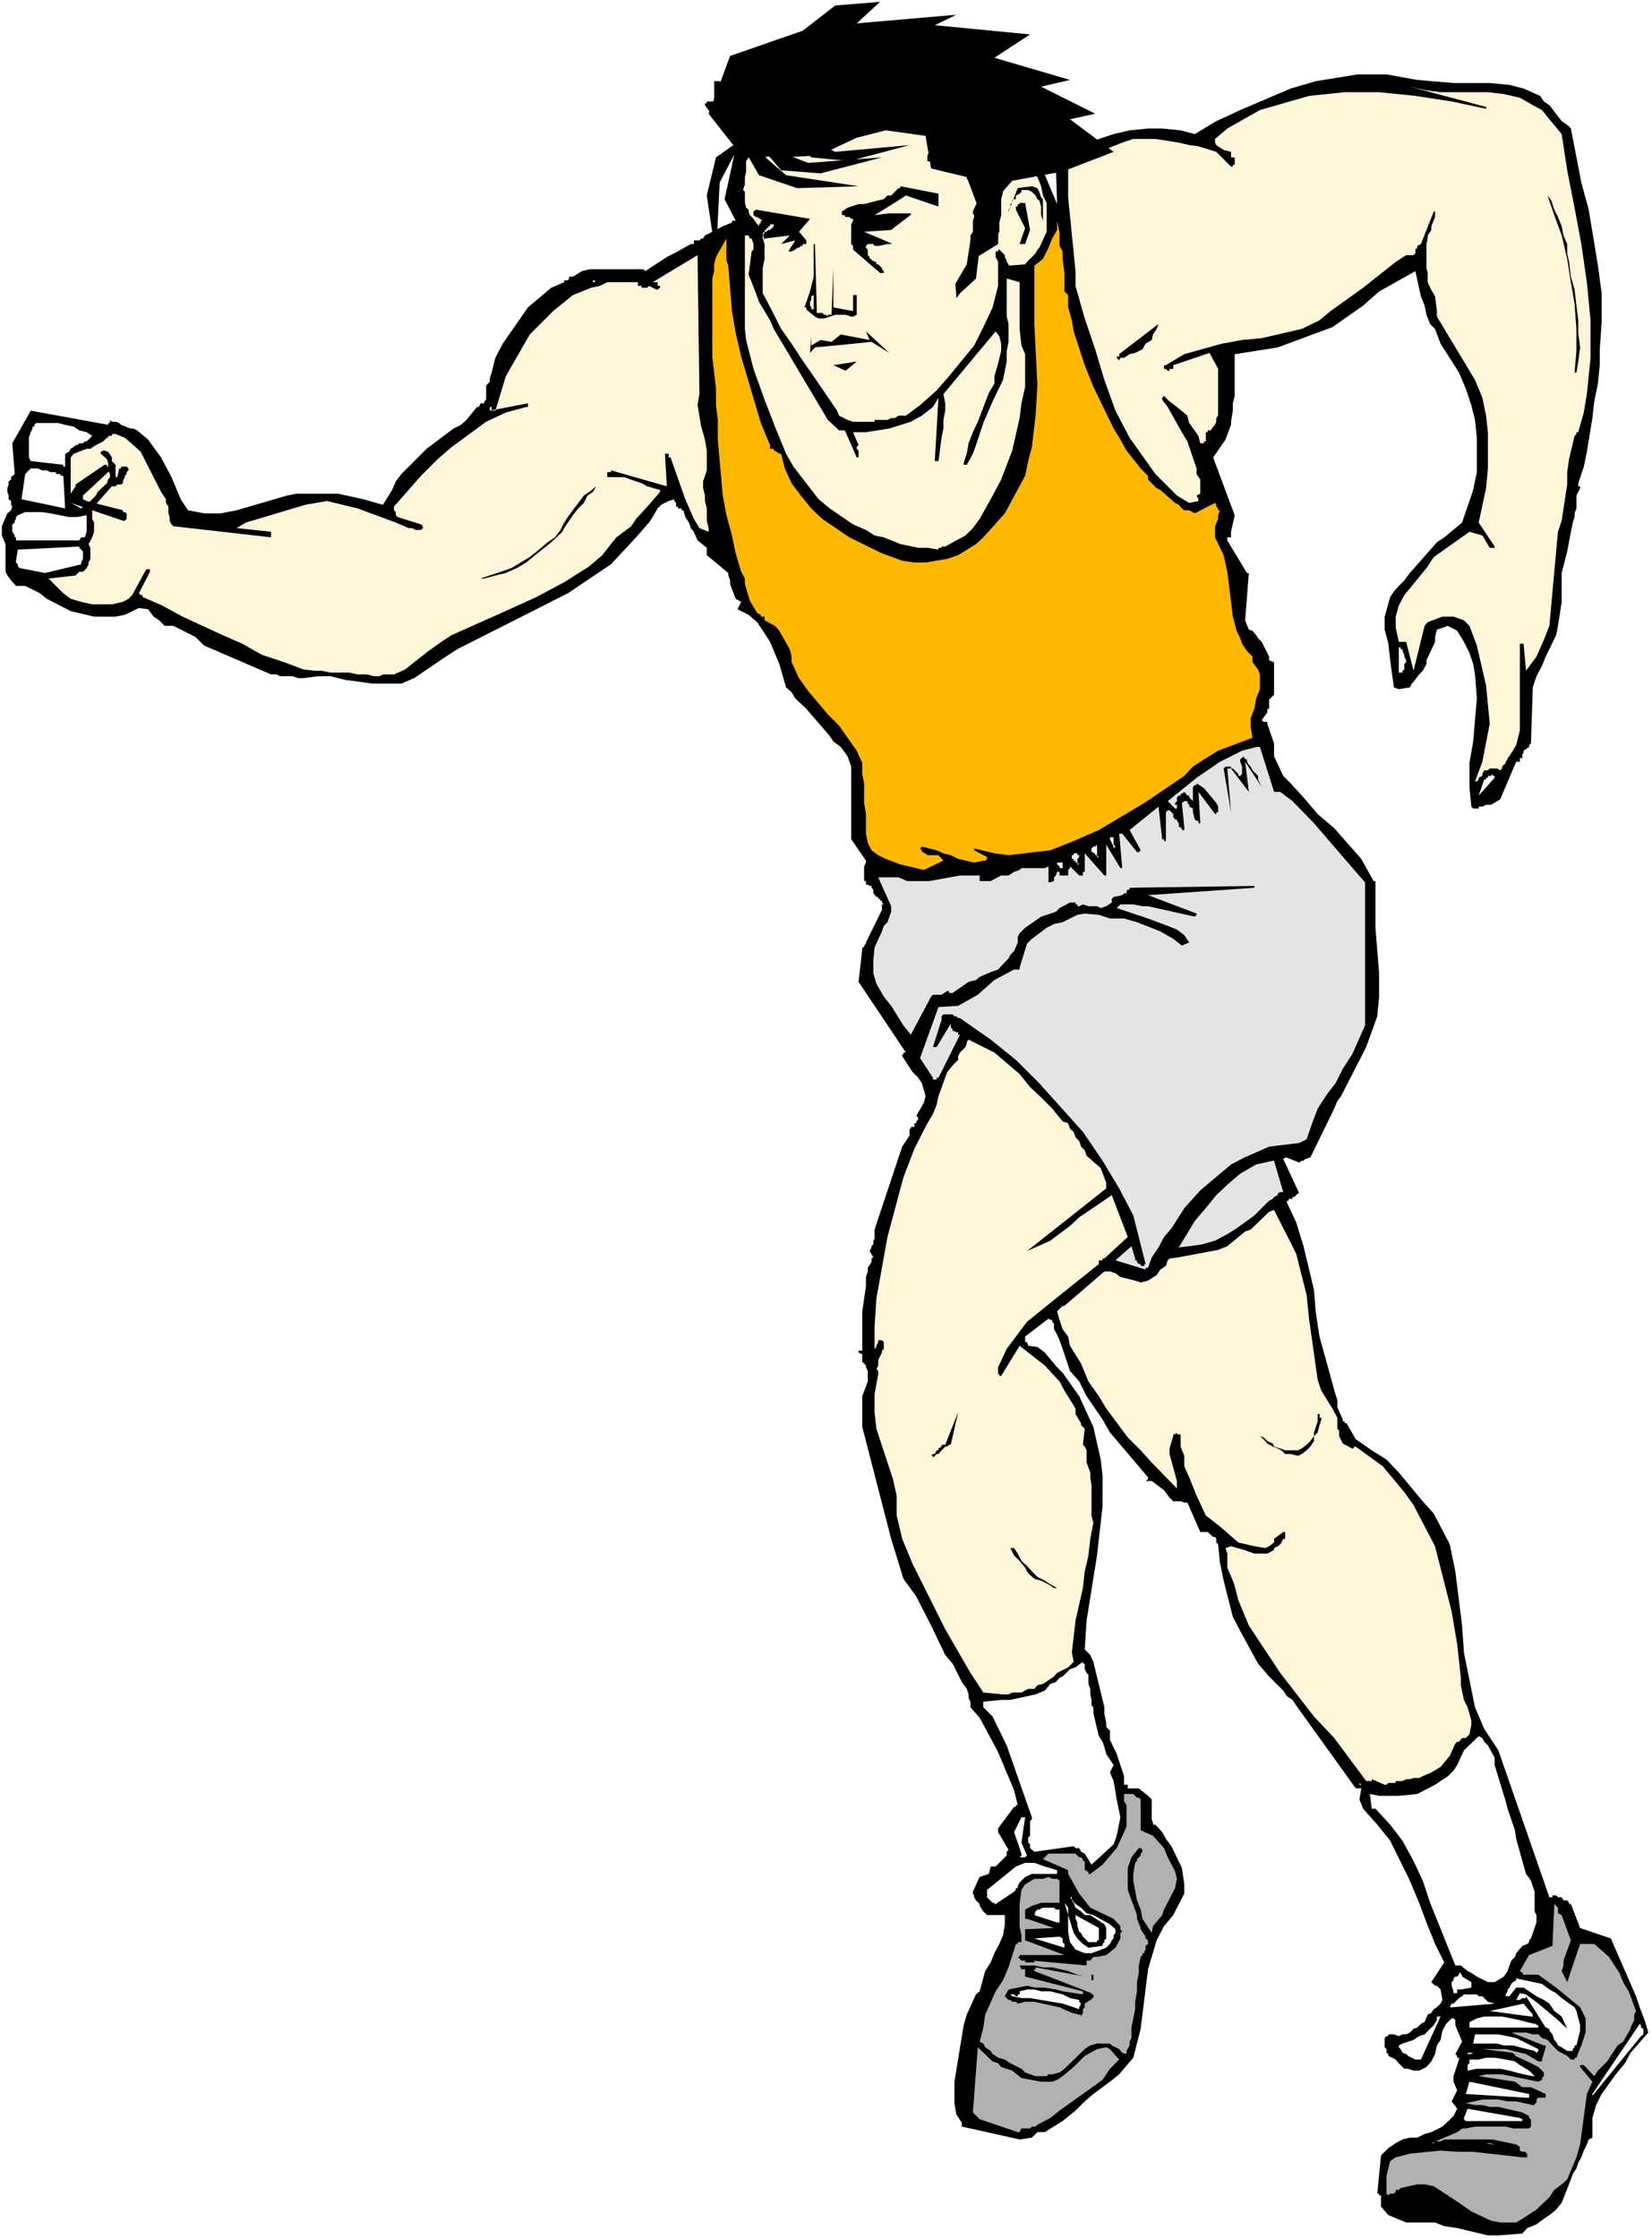 <?xml version="1.0" encoding="UTF-8" standalone="no"?>
<svg
   version="1.0"
   width="114.928mm"
   height="155.711mm"
   id="svg83"
   sodipodi:docname="Runner 47.wmf"
   xmlns:inkscape="http://www.inkscape.org/namespaces/inkscape"
   xmlns:sodipodi="http://sodipodi.sourceforge.net/DTD/sodipodi-0.dtd"
   xmlns="http://www.w3.org/2000/svg"
   xmlns:svg="http://www.w3.org/2000/svg">
  <rect width="100%" height="100%" fill="#808080" stroke="none"/>
  <sodipodi:namedview
     id="namedview83"
     pagecolor="#ffffff"
     bordercolor="#000000"
     borderopacity="0.25"
     inkscape:showpageshadow="2"
     inkscape:pageopacity="0.0"
     inkscape:pagecheckerboard="0"
     inkscape:deskcolor="#d1d1d1"
     inkscape:document-units="mm" />
  <defs
     id="defs1">
    <pattern
       id="WMFhbasepattern"
       patternUnits="userSpaceOnUse"
       width="6"
       height="6"
       x="0"
       y="0" />
  </defs>
  <path
     style="fill:#ffffff;fill-opacity:1;fill-rule:evenodd;stroke:none"
     d="M 0,588.515 H 434.373 V 0 H 0 Z"
     id="path1" />
  <path
     style="fill:#000000;fill-opacity:1;fill-rule:evenodd;stroke:none"
     d="m 393.974,587.545 h -2.747 l -8.08,-1.939 -3.394,-0.485 -2.424,-0.97 h -7.595 l -4.686,-1.939 -1.939,-2.262 v -2.909 h -0.485 v -0.485 h -0.485 l 0.97,-10.019 1.939,-1.939 1.939,-1.293 1.778,-0.97 1.939,-0.485 h 1.939 l 1.939,-0.97 1.778,-0.485 2.909,-1.454 2.909,-2.747 0.97,-1.939 -1.454,-1.939 1.454,-2.909 -0.97,-2.262 v -1.454 l 1.454,-4.363 v -0.485 h -0.485 v -0.485 l -0.485,-0.485 1.778,-3.232 -1.778,-4.363 v -1.293 l -0.485,-0.485 h -0.485 l -1.454,1.454 -0.97,1.778 -0.485,2.424 -0.97,1.454 -0.485,2.262 -0.97,1.939 -1.293,1.454 -1.939,0.97 h -1.454 l -1.454,-0.485 h -0.97 l -0.97,-0.97 -0.485,-0.485 -0.808,-0.97 -1.939,-0.97 v -0.485 l -0.485,-0.323 v -0.97 l -0.485,-0.485 v -2.424 l 0.485,-0.485 h 0.485 v -0.485 h 1.454 l 1.293,0.485 0.97,-0.485 h 0.97 l 0.97,-0.485 0.97,-0.97 0.97,-0.323 0.97,-0.97 0.97,-0.485 0.808,-1.939 0.97,-0.485 0.646,-0.97 0.808,-0.485 0.97,-0.97 0.485,-0.97 -0.485,-2.747 -0.97,-0.97 h -0.485 l -0.97,-0.97 3.394,-5.171 -2.424,-4.848 -2.262,-5.656 -1.939,-5.171 -2.424,-5.817 -5.171,-10.503 -3.394,-4.201 -3.717,-4.201 -0.97,-2.424 0.485,-2.909 h -1.454 l -15.675,-21.815 -0.97,-1.454 -1.454,-0.97 -0.97,-1.454 -1.454,-1.454 -2.262,-2.262 -2.909,-3.393 -4.686,-8.564 -1.939,-3.717 -2.424,-9.534 -0.97,-4.686 -0.485,-4.848 -0.485,-0.485 v -0.97 l -0.323,-0.485 h -0.485 l -1.454,-1.293 h -1.939 l -3.394,-7.756 h -0.808 l -0.97,-0.323 h -1.939 l -0.97,-0.97 -1.454,-1.939 -3.232,-2.424 h -1.616 l 0.646,-0.485 v -0.485 l -10.019,-11.796 -1.939,-3.393 -4.202,-6.14 -1.939,-3.878 -2.424,-2.747 -1.939,-5.817 -0.808,-2.262 -0.646,-1.454 -0.808,-1.454 v -1.454 l -0.485,-0.485 v -0.485 h -0.485 l -0.485,-0.323 -6.141,4.686 v 0.97 0.485 h 0.485 l 0.323,0.97 2.424,0.323 1.939,1.454 3.232,3.878 1.454,1.454 4.363,6.14 3.717,8.08 1.939,8.564 0.485,4.201 v 8.08 l -1.454,12.927 -2.747,17.129 -0.485,7.595 1.454,1.454 0.808,1.778 2.424,10.019 0.485,1.939 v 1.778 l 0.485,2.424 v 0.97 l 0.97,0.97 v 2.424 l 1.778,3.717 1.939,5.817 v 2.262 h 0.646 0.323 v 0.97 h 0.485 0.485 1.939 l 2.424,1.939 0.97,0.97 v 0.97 0.97 3.232 l 0.323,0.97 v 0.485 h 0.646 l 1.778,1.939 0.97,1.778 1.454,1.939 2.747,5.656 0.646,4.363 v 2.424 l -2.909,5.656 -2.424,2.909 -1.939,3.717 -2.262,7.595 -1.939,15.674 -1.939,7.595 -3.717,4.363 -2.424,1.939 -1.939,1.454 -2.424,1.778 -2.262,1.939 -2.424,2.424 -3.394,2.747 -4.686,2.909 h -1.939 l -1.454,1.454 -3.232,0.485 -15.19,-3.393 v -0.97 l -1.454,-2.262 -0.485,-2.909 v -5.656 l 2.424,-14.866 0.808,-2.747 2.424,-5.332 0.97,-0.808 1.454,-5.332 1.454,-2.262 0.97,-2.424 1.293,-2.424 0.97,-2.262 0.485,-2.909 v -2.424 h -4.686 l -0.97,-0.97 -0.97,-1.454 v -0.485 l -0.97,-0.97 -0.485,-0.808 v -0.485 l -0.323,-0.485 v -0.485 l 1.778,-3.878 2.424,-0.808 0.485,-1.939 h 1.293 l 2.909,-2.909 v -0.97 l 0.485,-0.485 -2.747,-4.686 v -0.97 l 4.202,-5.656 h 0.485 v -0.485 h 0.485 l -0.97,-3.878 -4.202,-10.019 -1.454,-2.747 -3.394,-6.302 -2.424,-2.747 v -1.454 l -0.485,-0.97 v -0.97 l -0.485,-1.454 -1.293,-1.778 -2.424,-4.848 -1.939,-2.262 -3.717,-7.756 -3.878,-7.595 -3.394,-4.686 -3.232,-10.503 -7.595,-29.41 v -1.454 -0.97 -2.747 -1.454 -1.454 l 1.454,-3.878 v -2.747 l -0.485,-0.97 v -0.485 l -0.97,-0.97 v -0.485 -0.485 -0.97 l -0.97,-0.485 v -0.485 h 0.97 v -0.485 -0.485 -1.778 -7.595 l 0.97,-6.625 v -2.424 l 0.485,-1.454 v -0.97 l 0.97,-1.454 v -0.97 l 0.485,-0.323 -0.97,-1.616 0.485,-0.97 v -0.323 l 0.485,-0.485 v -0.97 l 0.323,-0.485 v -2.424 l 7.272,-21.815 1.939,-2.909 v -1.778 h 0.323 v -0.485 h 0.485 0.485 v -0.97 h 0.485 v -0.485 l 0.485,-0.485 v -0.485 l -0.485,-0.485 1.939,-3.393 0.485,-1.778 -0.97,-3.393 -0.97,-1.454 -1.454,-1.454 -2.747,-4.201 v -0.485 h 0.323 V 276.644 h 0.646 l -12.443,-18.583 0.97,-8.564 v -0.485 h 0.485 v -0.485 l 0.485,-0.485 v -0.323 l 4.202,-8.564 v -1.454 h 0.485 l -0.485,-0.485 v -0.485 h -0.485 v -0.485 h -0.485 v -0.485 h -0.485 l -0.808,-0.97 v -0.97 l -0.485,-0.485 v -0.485 h -0.485 l -0.485,-0.323 h -0.485 v -0.97 h -0.485 v -3.878 l 0.485,-0.97 v -0.485 l -3.878,-5.656 v -19.068 l -0.97,-2.747 -1.778,-2.424 -1.939,-1.454 -0.97,-1.454 -6.141,-7.11 -2.909,-2.747 -0.97,-1.616 -1.454,-1.293 -1.778,-6.14 -2.424,-5.817 -3.394,-5.171 -2.262,-1.939 -2.909,-1.454 0.97,-1.939 -1.454,-0.808 -1.454,-3.878 v -0.97 l -0.485,-1.293 v -0.646 l -5.656,-4.686 v -1.939 l -2.424,-1.939 -0.97,-2.262 -0.808,-0.97 -0.485,-1.454 -0.97,-1.454 -0.485,-1.778 h -0.485 v -0.485 h -0.97 v -0.485 h -0.485 v -0.97 l -0.485,-0.485 v -0.485 l -1.454,0.485 -1.939,0.97 -0.97,0.97 -1.293,2.262 -0.97,1.454 -3.394,3.878 -6.625,7.11 -11.312,7.595 -29.087,14.705 -3.717,2.424 -7.595,5.171 -3.394,1.454 h -7.595 l -3.394,-0.485 -3.717,-0.485 -3.878,-0.97 h -3.232 l -3.878,0.485 h -1.454 l -1.454,-0.485 h -3.232 l -0.97,-0.485 H 71.264 l -17.614,-7.595 -2.262,-2.262 -5.817,-2.909 h -2.262 l -1.454,-1.454 -1.454,-0.97 -1.454,-1.939 -2.424,-0.323 -3.717,1.778 -2.424,0.485 h -5.656 l -6.141,-1.454 -6.302,-3.232 -1.778,-1.454 -3.878,-1.939 H 4.202 l -1.293,-1.454 -0.97,-1.293 -0.485,-0.97 v -7.272 L 0.485,140.746 V 138.322 l 1.454,-3.393 0.97,-0.808 0.323,-0.97 -0.323,-0.485 v -0.97 l -0.646,-0.485 v -0.97 L 1.939,129.273 v -0.97 l 0.323,-0.97 v -0.808 l 0.646,-0.485 v -0.646 l 0.97,-0.808 -0.646,-8.08 4.848,-8.564 20.361,3.717 v -0.485 h 0.485 v -0.808 l 0.485,0.485 h 0.97 l 0.97,0.323 0.485,0.485 2.424,0.97 h 0.808 l 0.97,0.485 2.909,2.424 3.394,4.686 2.747,5.171 2.424,5.817 1.939,2.909 4.202,0.808 h 4.363 l 4.202,-0.808 13.251,-3.878 2.424,-0.485 h 10.989 l 6.625,1.454 3.394,0.97 1.778,0.485 2.424,-3.878 0.97,-2.262 1.454,-1.939 6.625,-6.625 3.878,-2.909 1.293,-0.97 1.939,-1.454 1.939,-0.97 1.454,-1.293 2.747,-3.393 h 0.485 l 0.485,-0.97 h 0.97 V 105.519 l 0.485,-0.485 v -2.424 -0.485 -0.808 l 0.97,-0.97 v -0.97 l 0.485,-1.454 0.97,-3.878 1.939,-3.717 6.625,-9.534 6.141,-5.171 3.394,-1.454 V 73.686 h 0.97 l 0.323,-0.485 v -0.485 h 0.97 l 2.424,-1.454 1.939,-0.485 h 14.221 l 0.485,0.485 5.656,-3.717 1.939,-0.97 4.363,-2.424 h 0.808 v -0.97 h 1.454 l 0.485,-0.485 h 0.485 l 0.485,-0.808 1.939,-0.97 2.747,-1.454 2.424,-0.97 v -0.485 h 0.97 L 190.523,52.356 193.432,38.943 185.352,27.632 v -0.485 h 0.485 v -0.485 h 1.939 v -5.333 h 1.454 l 1.293,1.454 h 0.485 l 0.485,0.485 0.97,0.485 v -0.485 h 0.97 l 1.454,-4.201 1.293,1.939 5.817,-4.363 2.909,-1.939 3.232,-2.424 3.394,-1.293 3.232,-1.939 3.878,-0.97 3.717,-0.97 h 0.485 0.485 v 0.97 l 19.068,-1.939 1.454,0.97 0.97,0.97 3.717,2.424 0.97,0.97 2.909,1.778 0.97,0.485 h 0.808 l 0.485,0.485 h 1.131 l 0.808,0.485 h 0.485 l 0.485,0.485 h 0.97 v 0.97 0.485 0.485 h -0.97 v 0.485 h 0.97 v 0.485 h 0.485 l 0.485,0.97 h 0.485 l 7.595,9.857 v 1.454 h -0.485 v 0.485 l -0.97,0.97 v 4.686 l 0.97,1.939 0.485,0.97 0.97,0.485 v 1.454 h 0.97 l 0.485,0.97 h 0.323 l 0.485,-0.97 h 0.485 l 0.646,0.97 2.262,-2.424 0.97,-0.485 0.485,-0.485 h 2.262 l 0.646,0.97 h 0.808 l 0.485,0.97 h 1.454 l 3.394,-2.424 4.202,-1.939 3.878,-1.293 4.202,-0.97 4.848,-0.485 h 3.717 l 4.848,0.485 3.717,0.97 5.656,-3.393 6.302,-2.909 13.251,-5.656 6.625,-1.939 10.989,-1.778 h 7.595 l 8.08,1.454 9.534,0.808 h 9.534 l 5.171,0.485 3.717,0.97 4.363,1.939 0.97,1.454 1.454,0.97 3.232,4.201 1.454,0.97 0.97,0.97 2.747,14.22 1.939,7.11 2.424,14.705 0.97,7.272 v 7.595 l -0.485,7.11 v 4.201 l -0.485,4.848 -0.97,4.686 -0.485,4.363 -1.454,8.888 -0.808,3.878 -1.454,4.363 v 0.808 h 0.485 v 0.485 l -0.97,1.939 v 3.393 l -0.485,1.293 v 0.97 l -0.485,1.454 -0.485,2.424 -0.97,5.171 -1.454,5.656 v 7.595 l -0.97,6.302 -0.485,2.424 -2.747,5.656 -0.97,2.424 -1.454,2.747 -0.97,2.909 -0.485,14.705 -0.485,0.485 v 0.485 l -1.454,0.97 v 0.485 l -0.323,0.485 v 0.97 h -0.646 v 0.323 0.646 h -0.97 l -4.202,9.857 -2.424,1.454 h -1.293 l -0.97,0.485 h -0.97 v 0.485 h -1.454 l -0.485,-0.485 -0.485,-5.171 v -6.302 l 0.97,-5.656 0.97,-11.311 -0.485,-6.302 -0.485,-2.747 -0.97,-2.909 -1.454,-2.909 -1.778,-2.909 -2.424,-1.293 -2.909,0.97 -0.485,1.939 v 1.293 l -2.262,4.848 v 0.97 l -0.97,1.778 -0.97,0.97 -1.454,1.939 -0.485,0.485 -0.485,0.97 -2.909,0.485 -1.293,-0.485 -0.97,-7.11 -0.485,-4.363 -0.97,-3.717 v -3.393 l 1.454,-5.171 0.97,-1.454 1.293,-1.454 1.454,-1.454 1.454,-1.939 7.11,-8.08 1.939,-1.293 4.686,-3.878 2.909,-8.564 0.97,-4.686 v -9.049 l -0.485,-4.686 -0.97,-3.878 -1.454,-4.363 -1.778,-4.201 -4.848,-7.595 -1.454,-3.878 -1.293,-1.293 -0.97,-2.424 -0.485,-2.424 -0.97,-2.424 -1.454,-6.625 -9.534,5.333 -4.202,3.717 -8.08,5.656 -14.382,5.333 -11.312,1.778 v 10.988 l -0.485,1.939 v 1.939 l -0.485,2.909 v 0.808 l -1.454,3.878 -3.232,4.686 5.656,15.19 -0.97,4.363 v 0.97 0.485 h -0.97 v 0.808 l 5.171,8.564 h 0.485 l -0.97,12.443 0.97,2.424 0.97,0.323 0.97,1.131 0.485,0.808 0.97,0.97 1.454,2.909 0.485,0.97 v 0.97 l 1.293,0.485 v 7.918 0.646 l -1.293,1.293 v 2.424 h -0.485 v 0.97 l -1.454,1.939 0.485,0.485 h 0.97 v 0.485 l 1.778,5.171 v 0.485 0.485 2.424 l 2.424,5.171 1.939,1.939 3.394,3.717 3.717,4.363 4.363,3.717 7.11,8.08 3.232,5.817 h 0.485 V 243.841 l 0.97,11.958 v 6.14 l -0.485,5.171 -2.909,8.08 -6.625,12.927 -0.97,1.293 -0.808,1.939 -6.302,12.927 h -0.323 l -0.646,0.323 h -0.323 l -0.485,0.485 h -0.485 l -0.646,0.485 -3.232,-1.293 h -0.485 l -0.485,0.323 4.202,9.049 h -0.323 l -0.97,0.97 h -0.485 v 0.485 h -0.97 v 0.485 h -0.485 v 0.485 l 2.424,5.171 1.939,6.302 2.747,11.473 0.485,5.979 0.97,6.302 3.394,12.281 0.808,2.909 0.485,1.454 v 1.939 l 1.454,3.232 v 0.485 h 0.485 v 0.485 h 0.485 l 2.424,4.201 4.202,2.909 3.878,2.424 3.232,3.393 6.302,7.595 2.909,3.232 4.202,8.08 1.454,7.11 1.778,14.22 0.485,7.11 2.909,14.382 2.424,5.656 3.717,5.656 13.413,38.62 h 0.808 v -0.485 h 0.97 l 0.485,0.485 h 0.97 l 0.485,0.808 h 0.97 l 0.485,0.646 v 0.323 h 0.485 l 2.424,6.302 8.08,2.747 6.625,15.19 0.97,2.909 1.293,3.393 0.97,3.232 -4.686,5.332 -1.454,2.747 -2.424,2.909 -3.717,5.171 -1.454,2.909 -0.97,3.393 v 5.171 l -0.97,0.485 -0.485,1.293 -0.808,1.616 -0.646,1.778 -0.808,1.454 -0.485,1.454 -0.97,1.454 -0.485,1.454 -2.424,6.14 -1.454,1.778 -1.778,1.454 -1.454,0.97 -1.939,1.454 -2.424,0.97 -1.293,1.454 z"
     id="path2" />
  <path
     style="fill:#b1b1b1;fill-opacity:1;fill-rule:evenodd;stroke:none"
     d="m 398.66,584.152 h -4.202 l -2.424,-0.485 -5.171,-2.424 -3.232,-2.262 -6.625,-4.363 -2.424,-0.485 h -1.939 l -4.363,0.97 -0.485,0.485 h -0.808 v 0.485 l -0.485,0.485 h -0.97 l -0.485,0.485 -0.485,-0.485 v -4.686 l 0.97,-3.878 1.454,-0.97 3.717,-0.97 8.08,-0.808 4.363,0.323 h 4.202 l 12.928,1.454 h 1.293 v -0.97 h -0.323 v -0.485 h -0.97 l -0.646,-0.323 v -0.97 l -0.97,-0.646 -6.141,-1.293 h -12.766 l -0.97,0.485 h -1.454 l -0.323,0.485 h -0.646 l 6.787,-2.909 1.293,-0.97 h 0.97 l 2.424,-0.485 h 8.08 l 1.939,0.485 h 4.202 l 0.485,-0.485 v -1.939 l -0.485,-0.323 v -0.485 l -1.778,-0.97 -6.302,-1.454 h -2.262 l -1.939,-0.485 h -1.939 l -2.424,-0.485 4.363,-0.97 h 4.202 l 2.424,0.485 h 2.262 l 4.363,0.97 h 0.485 v -0.485 h 0.485 v -0.97 l 0.485,-0.485 h 1.939 v -0.97 l -3.878,-1.778 h -2.262 l -1.939,-1.454 -9.534,-1.454 1.939,-0.485 h 4.202 l 9.534,1.939 0.97,-0.485 v -0.485 l 0.485,-0.485 v -0.97 l -1.454,-1.454 -2.909,-1.454 -3.232,-1.454 v -0.485 h -0.485 v -0.323 l -8.08,-0.97 h 6.141 l 5.333,1.293 3.232,1.939 h 0.97 v -0.485 l 0.97,-3.232 v -0.485 h -0.485 l -8.565,-3.393 h 3.878 l 1.778,0.485 h 1.454 l 0.97,0.97 1.454,0.485 1.293,1.454 1.454,1.454 2.424,1.293 0.97,0.97 h 0.97 v -0.485 h 0.485 l 0.485,-1.293 0.808,-1.939 1.131,-3.393 v -3.717 l -1.454,-2.909 -6.302,-5.171 -4.686,-3.393 h -3.878 l -0.323,-0.485 -0.646,-0.485 2.424,-4.201 6.141,-2.424 0.485,-10.988 0.97,0.97 v 1.454 l 0.97,0.485 1.939,5.333 0.485,1.293 -1.939,5.333 v 1.293 l -0.485,1.454 1.454,2.909 3.394,-10.019 h 3.717 l 3.878,3.393 1.454,2.262 1.293,1.939 0.97,2.424 1.454,2.424 1.939,5.171 -0.485,0.97 v 1.454 l -0.97,1.939 v 0.323 l -1.939,3.393 -1.454,0.97 -2.747,4.201 -2.424,2.424 -0.97,1.454 -2.747,-2.909 h -0.97 v 0.485 l 3.232,3.878 -1.454,3.232 -1.778,13.25 -0.97,3.393 -2.424,5.817 -1.454,1.293 -1.939,1.454 -1.293,1.939 -3.394,3.232 -3.717,2.424 z"
     id="path3" />
  <path
     style="fill:#000000;fill-opacity:1;fill-rule:evenodd;stroke:none"
     d="m 386.379,582.698 -2.747,-0.485 h -2.424 l -2.424,-0.97 h -2.747 -2.909 l -2.909,-0.485 -2.424,-0.808 -2.262,-0.97 1.454,-0.97 0.808,-0.97 1.454,-0.485 1.454,-0.485 h 1.939 1.454 1.293 l 1.939,0.485 0.485,0.97 1.454,0.97 0.97,0.97 1.454,0.97 0.97,0.323 1.454,0.485 0.808,0.97 z"
     id="path4" />
  <path
     style="fill:#ffffff;fill-opacity:1;fill-rule:evenodd;stroke:none"
     d="m 393.004,563.63 h -0.485 -0.485 v -0.323 h -0.323 -0.485 -0.485 z"
     id="path5" />
  <path
     style="fill:#b1b1b1;fill-opacity:1;fill-rule:evenodd;stroke:none"
     d="m 267.605,560.398 -10.019,-3.393 -1.778,-1.778 1.293,-17.129 3.878,3.717 1.454,0.485 0.808,0.97 2.909,0.97 2.424,1.939 5.171,0.97 h 1.454 1.454 l 1.293,-0.485 1.454,-0.97 2.909,-2.424 2.909,-2.909 3.232,-1.778 2.424,-0.485 0.97,0.485 2.424,2.747 -2.424,2.424 -1.939,2.909 -11.312,8.08 -2.424,1.939 -3.394,1.778 -0.485,0.485 h -0.97 l -0.485,0.485 h -1.293 -0.97 l -0.485,0.97 z"
     id="path6" />
  <path
     style="fill:#ffffff;fill-opacity:1;fill-rule:evenodd;stroke:none"
     d="m 399.63,557.489 h -13.736 -0.485 l -0.485,-0.485 v -0.323 l 0.97,-2.424 13.736,2.424 0.646,0.323 v 0.485 z"
     id="path7" />
  <path
     style="fill:#ffffff;fill-opacity:1;fill-rule:evenodd;stroke:none"
     d="m 401.246,551.349 -15.837,-0.97 0.97,-3.232 15.675,3.232 v 0.485 0.485 h -0.485 z"
     id="path8" />
  <path
     style="fill:#ffffff;fill-opacity:1;fill-rule:evenodd;stroke:none"
     d="m 418.698,550.379 12.443,-18.421 0.323,0.323 v 0.646 l 0.646,0.323 v 0.485 0.485 0.485 l -0.646,0.485 -12.766,15.674 z"
     id="path9" />
  <path
     style="fill:#ffffff;fill-opacity:1;fill-rule:evenodd;stroke:none"
     d="m 403.023,545.693 -2.424,-0.485 -1.939,-0.485 -1.778,-0.485 -2.424,-0.485 h -2.424 -1.778 -1.939 l -2.424,0.485 v -0.485 -0.485 -0.485 l 0.485,-0.485 v -0.485 -0.485 h 2.424 l 1.939,-0.485 h 2.262 l 2.909,0.485 2.424,0.485 1.293,0.97 2.424,1.454 1.454,1.454 z"
     id="path10" />
  <path
     style="fill:#b1b1b1;fill-opacity:1;fill-rule:evenodd;stroke:none"
     d="m 274.23,545.693 h -1.939 l -2.747,-0.97 -0.97,-0.97 -2.909,-1.454 -1.454,-0.97 -1.778,-0.485 -0.646,-0.485 -0.808,-0.485 -0.485,-0.808 -1.454,-0.97 -0.485,-0.97 -0.97,-0.485 0.97,-3.717 0.485,-3.393 2.747,-6.14 1.939,-2.909 1.454,-3.393 1.939,-6.14 h 0.485 v -0.485 h 0.97 v -1.778 l -0.485,-2.424 v -5.817 l 0.485,-3.717 0.97,-1.454 2.424,-1.454 h 2.262 l 1.454,-0.485 0.97,0.485 h 1.293 l 0.646,0.485 v 5.817 h -4.848 l -2.424,0.808 -1.778,0.97 v 2.424 h 0.485 l 7.11,2.424 -7.595,0.323 v 1.616 1.293 l 10.342,3.878 h -11.797 v 0.485 h -0.485 l 0.97,0.97 h 0.97 v 0.485 h 2.424 v -0.485 h -0.646 l 14.382,1.293 v -1.293 h 0.485 0.485 l 0.808,-0.97 h 0.97 l 2.424,-0.485 2.424,-1.939 1.293,-2.424 v -1.454 l 0.485,-0.323 -0.485,-0.646 v -0.808 l -1.778,-1.939 -6.141,-2.909 -2.909,-3.717 -2.909,-5.171 v -0.97 l -6.625,-2.909 1.454,-1.454 h 7.11 l 0.97,0.97 h 0.485 l 0.485,0.485 v 0.485 h 0.485 v 2.424 h 0.485 v 0.323 h 0.485 v 0.646 h 0.485 l 3.232,-2.424 3.717,-4.363 1.939,-4.201 0.646,-1.454 v -5.656 l -0.646,-0.97 v -1.939 h 0.646 0.323 1.454 l 0.97,0.97 h 0.485 l 0.485,0.485 v 8.08 l 3.232,1.454 2.909,3.232 0.97,2.424 1.939,3.717 0.485,1.939 -0.485,2.424 -2.909,5.656 -0.485,1.454 -2.424,2.909 -0.323,1.778 -2.424,-3.717 -0.485,-2.424 -0.97,-2.424 -0.97,-5.171 v -1.778 l 0.485,-2.909 0.485,-0.485 v -0.485 l 0.97,-0.97 v -0.485 l 0.485,-0.485 v -0.485 l -0.485,-0.485 h -0.485 l -1.939,2.424 -0.97,2.747 v 5.817 l 2.424,6.625 v 0.97 l 0.97,2.424 v 0.323 l 1.293,1.939 v 0.485 l 0.646,0.485 v 0.97 l -0.646,0.485 v 0.97 l -0.323,0.485 v 0.485 h -0.485 v 0.485 l -0.485,0.485 -0.485,2.262 v 1.939 l -0.485,2.424 v 2.424 l -0.485,2.747 v 1.939 l -0.97,4.848 v 2.747 l -0.485,0.97 v 0.97 l -0.808,1.454 v 0.808 l -1.131,-0.323 -0.808,-0.97 -0.97,-0.485 -0.97,-0.485 -0.485,-0.485 h -3.394 l -1.778,0.485 -1.454,0.97 -5.333,5.171 -1.293,0.97 -1.939,0.485 h -0.97 l -0.485,0.485 z"
     id="path11" />
  <path
     style="fill:#ffffff;fill-opacity:1;fill-rule:evenodd;stroke:none"
     d="m 373.128,541.33 h -0.97 l -0.97,-0.485 -0.97,-0.485 -0.485,-0.485 -0.97,-0.323 -0.485,-0.97 -0.485,-0.485 v -0.485 l 0.97,-0.485 1.454,-0.485 1.454,-0.485 1.454,-0.97 1.454,-0.485 1.454,-1.454 0.97,-0.97 0.808,-1.293 v -0.485 -0.485 h 0.97 l -5.171,11.311 z"
     id="path12" />
  <path
     style="fill:#ffffff;fill-opacity:1;fill-rule:evenodd;stroke:none"
     d="m 386.379,539.876 h -0.485 v -0.323 h 0.485 0.485 0.485 0.485 -0.485 l -0.485,0.323 z"
     id="path13" />
  <path
     style="fill:#ffffff;fill-opacity:1;fill-rule:evenodd;stroke:none"
     d="m 413.042,539.068 h -0.97 l -1.454,-0.97 -0.97,-0.485 -0.485,-0.97 -0.485,-0.485 -0.485,-1.454 -0.808,-0.97 v -0.485 h -0.485 v -0.323 h -0.485 l -5.171,-8.241 v 0.485 h -0.97 l -0.646,0.485 h -0.97 l 0.97,-1.778 1.616,0.323 3.232,2.424 2.909,2.424 1.778,1.454 2.909,2.747 -1.454,-3.232 -1.939,-1.454 -1.293,-1.939 -1.454,-0.97 -1.939,-0.97 -3.394,-2.262 h -1.939 l -1.778,2.262 h -0.97 v -0.485 l 0.485,-0.808 v -0.485 l 0.485,-0.485 0.485,-0.97 0.485,-0.485 0.808,-0.485 v -0.485 l 6.787,1.454 1.939,1.454 1.778,0.97 1.454,1.293 3.394,2.424 0.485,0.97 0.97,3.717 v 1.454 l -0.97,3.878 h -0.485 v 0.485 l -0.485,0.485 v 0.485 h -0.485 v 0.485 z"
     id="path14" />
  <path
     style="fill:#ffffff;fill-opacity:1;fill-rule:evenodd;stroke:none"
     d="m 403.508,539.068 -1.939,-0.485 -1.939,-0.485 -1.778,-0.485 h -2.424 l -1.778,-0.485 h -2.424 -1.454 -2.424 l 0.485,-2.424 h 1.939 2.262 1.939 l 2.424,0.485 2.262,0.485 1.939,0.97 1.939,0.97 1.939,0.97 v 0.485 l -0.485,0.485 z"
     id="path15" />
  <path
     style="fill:#ffffff;fill-opacity:1;fill-rule:evenodd;stroke:none"
     d="m 403.993,532.928 h -17.129 -0.485 v -0.646 -0.323 -0.485 l 1.939,-0.97 1.939,-0.485 h 2.262 2.424 l 2.424,0.485 2.262,0.485 1.939,0.485 1.939,0.485 h 0.485 v 0.323 h 0.485 v 0.646 z"
     id="path16" />
  <path
     style="fill:#ffffff;fill-opacity:1;fill-rule:evenodd;stroke:none"
     d="m 402.538,530.019 -10.827,-1.454 8.888,-1.939 2.424,2.909 v 0.485 z"
     id="path17" />
  <path
     style="fill:#000000;fill-opacity:1;fill-rule:evenodd;stroke:none"
     d="m 283.765,529.534 -1.939,-0.485 -3.232,-1.454 -6.625,-1.454 h -2.424 l -1.939,0.485 -0.485,-0.485 h -0.97 l -0.485,-0.485 h -0.485 l -0.97,-0.97 0.97,-1.778 4.848,-0.97 2.262,0.485 h 2.424 l 2.909,0.485 1.778,0.485 5.333,0.808 v -0.808 l -15.19,-3.878 v -1.939 h -0.97 l -0.485,-0.97 h 3.878 l 2.262,0.485 h 2.424 l 4.202,0.97 2.424,0.97 1.939,0.485 -12.928,-2.424 v 0.485 h -0.323 v 0.485 l 15.029,5.817 v 0.323 h 0.485 v 0.97 h -0.485 v 0.485 h -0.323 l -1.454,0.97 v 0.97 l -0.485,0.485 v 0.97 l -0.485,0.97 v -0.485 z"
     id="path18" />
  <path
     style="fill:#ffffff;fill-opacity:1;fill-rule:evenodd;stroke:none"
     d="m 283.765,528.08 -4.363,-1.454 -8.565,-1.454 h -2.262 l -2.424,-0.485 -0.485,-0.485 h 0.97 l 0.485,0.485 h 0.485 v -0.485 h 0.485 v -0.808 l 1.939,-0.485 h 1.939 l 1.778,0.485 h 2.424 l 3.232,0.808 1.939,0.97 2.424,0.485 v 0.485 l 0.485,0.485 -0.485,0.97 z"
     id="path19" />
  <path
     style="fill:#ffffff;fill-opacity:1;fill-rule:evenodd;stroke:none"
     d="m 381.692,527.595 h -0.485 l 0.485,-0.97 h 0.485 l 0.485,-0.485 0.485,-0.485 0.485,-0.485 0.808,-0.485 0.485,-0.485 h 0.97 0.97 0.485 0.97 l 0.485,0.485 h 0.97 l 0.485,0.485 0.485,0.485 0.485,0.485 1.778,0.485 z"
     id="path20" />
  <path
     style="fill:#ffffff;fill-opacity:1;fill-rule:evenodd;stroke:none"
     d="m 382.177,523.394 -0.485,-1.454 v -0.485 -0.485 l 0.485,-0.485 v -0.485 l 0.485,-0.485 h 0.485 l 0.485,-0.485 v -0.485 h 0.485 v 0.485 h 0.323 v 0.485 l 2.424,1.454 v 1.454 l -2.747,0.485 h -0.485 -0.485 v 0.485 0.485 h -0.485 -0.485 z"
     id="path21" />
  <path
     style="fill:#ffffff;fill-opacity:1;fill-rule:evenodd;stroke:none"
     d="m 392.519,520.97 h -1.293 l -2.909,-1.454 -1.454,-0.97 -0.97,-0.485 -1.778,-1.454 h -1.454 l -6.625,-16.482 -1.939,-5.817 -2.424,-5.171 -2.909,-5.333 -3.232,-4.201 -3.878,-4.201 h -0.97 l -0.485,-3.878 2.424,0.485 h 5.171 l 4.848,-0.485 4.686,-2.424 3.394,-2.262 1.454,-1.454 0.97,-1.454 1.778,-3.878 3.878,-3.717 0.97,0.485 0.485,0.97 0.97,0.97 1.778,3.232 v 1.939 l 2.909,9.534 0.485,1.939 1.939,5.656 0.323,2.262 2.586,9.211 1.293,1.778 0.97,2.909 v 5.171 l 0.485,0.97 v 1.939 l -1.454,4.201 -0.485,0.485 v 0.485 l -0.485,0.485 -1.293,0.485 -1.616,1.939 -0.323,0.97 -0.97,0.97 -0.97,2.747 -0.97,1.454 -2.424,1.454 z"
     id="path22" />
  <path
     style="fill:#000000;fill-opacity:1;fill-rule:evenodd;stroke:none"
     d="m 287.481,520.97 v -0.485 h -0.485 v -0.485 -0.485 -0.485 h 0.485 v 0.485 z"
     id="path23" />
  <path
     style="fill:#ffffff;fill-opacity:1;fill-rule:evenodd;stroke:none"
     d="m 286.996,513.375 h -1.778 l -2.424,-0.97 -1.454,-1.939 -0.485,-2.747 v -6.302 l -0.97,-1.293 2.424,7.918 0.97,1.454 1.454,1.454 1.454,0.97 3.717,-0.485 v -0.485 l 0.485,-0.485 v -0.485 l 0.485,-0.485 v -0.808 -0.646 -1.293 l -0.485,-0.97 -3.717,-2.424 h -1.454 l -0.97,-0.97 -1.454,-0.97 -0.485,-1.293 -0.485,-0.646 v -0.808 h -0.485 l 1.454,1.778 1.454,0.97 1.454,1.454 1.778,0.485 4.363,2.424 1.454,1.293 v 0.97 l -0.485,0.646 v 0.808 l -0.485,0.485 -0.485,0.97 -0.97,0.97 z"
     id="path24" />
  <path
     style="fill:#ffffff;fill-opacity:1;fill-rule:evenodd;stroke:none"
     d="m 279.886,511.921 -7.918,-2.424 6.625,-0.485 0.808,0.485 v 0.485 0.485 l 0.485,0.485 v 0.485 z"
     id="path25" />
  <path
     style="fill:#ffffff;fill-opacity:1;fill-rule:evenodd;stroke:none"
     d="m 287.481,510.466 h -0.485 -0.323 -0.485 l -0.485,-0.485 -0.97,-0.97 -0.485,-0.97 -0.485,-0.323 -0.485,-1.454 v -0.97 l -0.485,-0.97 v -0.97 l 6.141,3.393 v 2.747 0.485 h -0.485 v 0.485 h -0.485 z"
     id="path26" />
  <path
     style="fill:#ffffff;fill-opacity:1;fill-rule:evenodd;stroke:none"
     d="m 277.947,505.295 -5.979,-1.939 0.323,-0.97 0.485,-0.485 h 0.485 l 0.97,-0.485 h 0.97 0.97 0.97 l 0.485,0.485 h 0.323 0.646 v 0.485 0.485 0.485 1.939 z"
     id="path27" />
  <path
     style="fill:#ffffff;fill-opacity:1;fill-rule:evenodd;stroke:none"
     d="m 261.464,500.125 h -0.485 l -1.454,-1.454 v -1.939 l 7.595,-6.14 2.424,-0.97 h 2.424 l 2.747,0.97 3.232,0.97 v 0.97 h -0.808 -3.394 -1.454 -0.97 l -1.778,0.808 -1.454,1.454 -0.485,0.97 v 0.485 h -0.485 v 0.485 l -0.485,0.485 -4.848,3.232 h -0.323 z"
     id="path28" />
  <path
     style="fill:#ffffff;fill-opacity:1;fill-rule:evenodd;stroke:none"
     d="m 286.996,490.106 -1.778,-2.909 -0.97,-0.485 -0.485,-0.97 h -0.97 l -0.485,-0.485 -10.342,1.454 -1.131,-0.97 v -0.97 l -0.485,-0.485 v -1.293 l 0.485,-0.485 v -3.878 l 0.485,-0.485 v -0.485 l -6.625,-18.906 -3.717,-7.595 -2.424,-2.424 v -1.454 l 4.686,-0.485 h 2.424 l 6.625,-1.454 2.424,-0.97 1.454,-1.778 1.454,-0.485 0.97,-1.131 0.808,-0.323 1.939,-1.939 1.454,-0.485 1.939,-1.454 v 0.485 h 0.485 v 1.454 l 0.485,0.97 0.485,0.485 v 2.424 l 0.485,1.293 v 1.454 l 0.323,1.454 v 1.454 l 0.485,0.485 v 1.454 l 0.97,4.201 0.485,1.939 0.97,1.454 0.485,1.454 0.485,1.778 1.939,2.909 -0.97,1.939 0.97,2.262 0.808,4.848 0.97,4.686 -0.97,4.848 -0.808,2.262 z"
     id="path29" />
  <path
     style="fill:#ffffff;fill-opacity:1;fill-rule:evenodd;stroke:none"
     d="m 268.09,488.167 0.485,-0.485 v -0.485 l -1.939,-5.656 1.939,-3.878 h 0.97 l -0.97,6.625 1.454,3.393 -0.485,0.485 h -0.97 z"
     id="path30" />
  <path
     style="fill:#ffffff;fill-opacity:1;fill-rule:evenodd;stroke:none"
     d="m 357.938,469.099 h -0.485 v -0.485 z"
     id="path31" />
  <path
     style="fill:#fff5d9;fill-opacity:1;fill-rule:evenodd;stroke:none"
     d="m 364.078,469.099 -3.394,-1.454 v 0.485 h -1.454 l -8.403,-11.311 -5.333,-5.656 -8.888,-11.473 -8.241,-12.443 -2.747,-6.625 -0.97,-3.717 -0.485,-1.454 -1.454,-3.393 v -1.778 -1.939 l -0.485,-1.454 1.454,-0.485 3.394,0.97 2.747,0.97 h 3.394 l 1.778,-0.97 v -0.485 l 0.97,-0.485 0.646,-0.485 0.323,-0.485 0.485,-0.97 h 0.485 v -1.778 h -0.485 l -2.424,1.778 v 0.97 l -1.293,0.97 -0.97,0.485 -2.909,-0.485 -4.202,-0.97 -4.848,-4.201 -3.717,-2.909 -2.424,-5.171 -0.97,-2.424 -0.97,-2.424 -1.293,-2.909 v -2.747 l -0.97,-2.424 v -3.232 h -0.97 v -0.485 l -0.485,0.485 h -0.485 v 0.485 l -0.97,3.232 v 1.454 l 1.939,7.11 v 1.939 l -6.625,-6.787 -2.909,-3.232 -3.394,-3.393 -5.656,-7.595 -1.939,-3.232 -2.747,-3.878 -1.939,-4.686 -2.909,-4.686 -0.485,-2.424 -1.454,-1.939 -0.808,-2.424 -0.646,-2.262 1.454,-1.454 h 0.485 l 10.504,-9.049 h 1.454 l 1.454,0.485 1.293,0.97 3.878,0.97 1.454,0.485 1.939,-0.485 2.262,-1.454 0.97,-1.454 1.454,-0.97 0.485,-1.454 0.485,-0.485 2.424,-0.323 10.342,-1.939 2.424,-0.97 4.686,-3.878 1.454,-0.485 4.848,-4.686 1.293,-0.485 4.363,8.564 1.454,2.909 2.747,10.827 0.646,6.302 2.262,15.998 0.97,2.909 2.909,4.686 1.293,2.424 v 2.909 l 0.485,0.485 v 1.454 l 0.97,1.939 2.424,1.293 h 0.485 v -0.485 h 0.485 l 7.11,5.171 5.656,6.787 2.424,3.393 5.656,10.827 4.363,17.129 1.454,8.564 0.97,8.888 v 1.939 l 0.808,3.878 0.97,1.939 0.97,3.393 v 1.293 l -0.485,2.424 -0.97,0.97 h -0.97 l -0.808,0.97 h -0.485 l -0.485,0.485 -1.454,3.232 -2.424,2.909 -2.424,1.454 -2.262,0.97 -0.97,0.485 h -1.454 l -0.97,0.323 h -0.97 l -0.97,0.485 h -1.778 v 0.485 h -1.939 l -0.485,0.485 z"
     id="path32" />
  <path
     style="fill:#fff5d9;fill-opacity:1;fill-rule:evenodd;stroke:none"
     d="m 263.726,445.345 -5.171,-0.485 -3.394,-5.171 -6.625,-11.473 -5.656,-11.311 -2.909,-5.817 -2.747,-6.625 -1.454,-6.14 v -5.171 l -0.97,-4.363 -4.363,-13.25 -0.485,-4.363 v -4.686 l 0.97,-5.333 v -0.808 l -0.485,-0.485 0.485,-0.97 v -1.454 l 0.97,-1.939 v -0.485 l 0.485,-0.485 v -1.778 l -0.485,-0.485 h -0.97 v 0.485 l -0.485,0.97 v 0.323 l -0.485,0.485 v 1.939 -7.595 l 0.485,-7.595 2.909,-16.159 4.202,-15.674 2.909,-7.595 3.394,-6.625 1.454,-2.424 0.97,-2.424 0.485,-2.262 2.262,-6.302 1.454,-1.778 1.454,-1.454 v -0.97 l 0.485,-0.97 0.97,-0.97 0.485,-0.485 0.323,-0.97 v -0.323 l 0.485,-0.646 6.787,3.393 6.625,5.656 2.747,3.393 2.909,2.747 2.909,2.909 2.747,3.393 1.454,0.485 0.485,1.454 0.97,0.808 0.485,1.454 0.97,0.97 0.485,1.454 0.97,0.97 0.485,1.454 3.717,3.232 1.454,3.878 v 1.454 l -20.846,16.482 6.141,-2.747 5.171,-3.878 2.424,-2.262 8.565,-5.817 4.202,10.988 -6.141,5.656 h -0.485 v 0.485 h -0.97 v 0.97 l -11.312,9.049 -7.595,6.14 -2.909,3.878 -2.424,3.232 -2.262,4.848 v 1.778 h 0.323 v 0.485 h 0.485 l 4.848,-7.918 6.625,5.171 3.878,4.201 1.293,2.424 2.909,4.686 v 1.454 l 1.454,2.424 v 0.485 l 0.97,0.97 -0.485,4.201 0.485,0.485 0.485,0.97 v 3.232 l 0.97,2.585 v 1.293 l 0.323,1.939 v 8.08 l 0.485,1.939 -0.808,4.201 -0.485,4.363 -0.97,4.201 -0.485,4.363 -1.939,8.564 -0.97,8.403 0.485,2.424 -1.454,1.454 -2.909,1.454 -0.808,0.97 -2.909,1.939 -1.454,0.323 -0.808,0.97 h -1.616 l -1.778,0.97 h -2.424 l -0.97,0.485 z"
     id="path33" />
  <path
     style="fill:#000000;fill-opacity:1;fill-rule:evenodd;stroke:none"
     d="m 277.139,417.39 -1.454,-0.97 -1.939,-0.97 -1.778,-0.485 -1.616,-1.454 -0.808,-1.454 -1.454,-1.778 -1.454,-1.454 -0.97,-1.939 h 0.485 0.485 l 0.97,1.454 0.97,1.939 1.454,1.293 1.293,1.454 1.454,1.454 1.939,0.97 1.454,0.97 1.778,0.97 h -0.323 z"
     id="path34" />
  <path
     style="fill:#000000;fill-opacity:1;fill-rule:evenodd;stroke:none"
     d="m 245.304,383.133 v -0.485 h -0.485 l 0.485,-0.485 h 0.485 l 0.485,-0.97 h 0.485 v -0.485 l 0.808,-0.485 v -0.485 h 0.97 l 3.394,-8.564 -1.939,8.564 h -0.485 l -0.485,0.485 h -0.485 l -0.485,0.485 -0.485,0.485 -0.808,0.97 h -0.485 l -0.485,0.485 z"
     id="path35" />
  <path
     style="fill:#000000;fill-opacity:1;fill-rule:evenodd;stroke:none"
     d="m 341.293,382.648 -1.939,-0.485 h -1.454 l -0.97,-0.97 -0.97,-0.485 -1.293,-0.485 -1.454,-0.808 -0.97,-1.131 -0.97,-0.808 0.97,0.323 0.97,0.97 1.454,0.646 0.323,0.808 1.616,0.485 1.293,0.485 h 1.454 1.939 l 0.97,-0.485 1.293,-0.97 0.97,-0.97 0.97,-1.293 v -0.97 l 0.485,-1.454 0.485,-1.454 v -1.939 h 0.485 v 0.97 h 0.485 v 0.485 l -0.485,1.454 -0.485,1.939 -0.97,0.97 v 1.293 l -0.97,1.454 -0.97,0.97 -1.293,0.97 z"
     id="path36" />
  <path
     style="fill:#e4e4e4;fill-opacity:1;fill-rule:evenodd;stroke:none"
     d="m 301.217,333.686 -7.918,-2.424 4.202,-3.717 0.97,3.232 v 0.485 h 0.485 v 0.485 l 0.485,0.485 h 0.485 v 0.485 h 0.97 v -0.485 h 0.323 l -3.232,-12.766 -3.717,-7.11 -4.363,-7.272 -5.171,-7.595 -11.473,-12.766 -6.141,-6.14 -6.625,-5.333 -8.08,-5.656 h -0.485 l -0.485,-0.485 h -0.485 l -0.485,-0.485 h -2.424 l -0.485,0.485 v 0.97 l -2.262,7.11 h 0.97 l 3.717,-6.14 v 0.97 l 0.485,0.485 v 0.485 h 0.485 l 0.485,0.323 h 0.485 v 0.646 h 0.485 l -5.656,11.311 h -0.485 v 0.485 h -0.97 v -0.485 l -3.394,-5.171 4.848,-13.412 5.171,-0.323 5.171,-2.909 4.363,-3.878 5.171,-2.747 h 1.454 v -0.485 l 1.939,-6.302 1.293,-1.293 3.878,-2.909 1.939,-0.97 2.262,-0.485 3.878,-1.939 1.939,-0.323 3.717,0.323 2.909,0.97 h 3.717 l 3.394,0.97 6.141,2.424 3.394,1.939 2.262,1.778 1.939,-0.808 -1.293,-1.939 -1.939,-1.454 -2.424,-0.97 -5.171,-1.939 -8.241,-2.747 0.97,-0.97 h 3.394 l 2.424,0.485 h 1.454 l 12.281,2.747 0.485,-0.485 v -0.323 l -12.766,-4.848 27.956,-1.939 v -0.485 l -32.804,0.485 v 0.485 h -0.485 l -0.323,0.485 v 0.485 h -0.646 l -0.485,0.485 -2.262,0.485 -0.485,0.485 v 0.97 l -1.454,0.97 -1.454,0.485 -0.97,-0.485 h -2.262 l -1.454,-0.485 -0.97,0.485 h -0.485 v -0.485 h -0.485 v -0.485 h -1.454 l -2.747,1.454 -0.97,0.97 -3.878,1.293 -4.202,2.909 -0.97,0.97 -0.485,0.485 -0.485,0.97 v 1.454 l -0.97,2.262 -0.97,0.97 -0.485,0.97 -0.97,0.97 -1.778,1.939 -1.454,0.485 -1.939,0.808 -1.454,0.646 -0.97,0.808 -1.939,0.485 -4.202,2.909 h -0.97 v -0.485 h -0.485 l -1.454,0.97 h -2.262 l -0.485,0.485 -5.333,10.019 -1.939,-2.424 -3.232,-5.171 -1.939,-2.424 -1.939,-3.393 -0.808,-2.747 v -3.393 l 0.323,-3.393 1.939,-4.201 0.485,-1.454 0.97,-0.97 0.97,-2.747 v -1.454 l -3.394,-7.595 h 5.333 l 2.262,0.97 h 5.817 l 8.08,-1.454 h 0.97 0.485 0.808 1.939 0.485 0.485 v 0.485 0.97 h 2.909 l 2.747,-1.454 h 1.939 l 1.454,-0.97 1.454,-0.485 0.485,-0.485 h 6.141 l 0.97,-0.485 v 4.201 h 0.485 l 0.97,-0.323 v -0.97 l 0.485,-0.485 0.323,-0.97 h 0.646 v 0.97 h 0.808 1.454 v -0.97 -0.485 l 0.485,-0.485 v -0.485 l 2.424,2.424 h 0.97 v -0.97 h 0.485 v -4.848 l 5.171,5.817 h 0.485 v -8.08 l 3.717,6.14 h 0.485 l -0.808,-9.049 h 0.323 0.485 l 3.878,4.848 h 0.485 l 0.485,-0.485 -2.909,-5.333 7.595,-6.14 0.97,8.564 h 0.485 v 0.485 h 0.485 v -7.595 l 0.485,-0.485 h 0.485 l 0.97,0.97 v 0.808 l 0.485,0.646 h 0.485 v 0.323 l 0.485,0.646 v 0.97 h 0.485 v 0.323 h 0.323 v 0.485 h 0.646 v -0.485 l -0.646,-6.625 0.646,-0.485 h 0.808 v 0.485 l 0.485,0.485 v 0.485 l 0.97,0.485 v 0.485 0.485 l 0.485,1.939 0.485,0.323 h 0.485 v 0.646 h 0.485 l -0.485,-8.241 4.363,5.817 h 0.323 v -0.485 h 0.485 v -1.454 l -0.485,-0.97 -3.232,-3.878 -1.939,-1.293 v 0.485 h -0.485 l -0.485,0.485 v 0.323 1.454 0.485 1.454 l -0.97,-0.97 v -0.485 h -0.485 l -0.808,-0.97 -0.646,0.485 h -0.323 v 0.485 h -0.485 l -0.485,0.485 v 0.97 l -0.485,0.485 v 0.485 h 0.485 v 0.97 h -0.485 l -1.939,-1.939 7.595,-6.14 6.141,-4.201 5.817,-2.909 3.717,-0.97 h 0.97 l 3.717,11.796 h 0.97 0.646 l 3.232,2.424 5.656,5.817 10.989,12.766 2.424,2.747 v 37.651 l -3.394,7.595 -2.424,3.717 -1.939,3.878 -2.262,2.909 -2.424,3.717 -1.454,3.878 -1.454,4.201 -1.939,0.97 -7.918,0.97 -6.625,2.909 -3.394,1.778 -8.08,6.787 -4.202,4.686 -3.394,5.332 -1.939,2.262 -1.454,2.747 -1.778,2.585 -0.97,2.747 h -0.646 z"
     id="path37" />
  <path
     style="fill:#e4e4e4;fill-opacity:1;fill-rule:evenodd;stroke:none"
     d="m 309.943,327.868 2.262,-3.717 1.939,-3.232 2.909,-3.393 2.747,-3.393 2.909,-2.747 3.394,-2.909 4.202,-2.424 4.363,-0.97 h 0.323 l 2.424,8.241 h -0.808 l -0.646,0.323 v 0.485 l -0.97,0.485 -0.323,0.485 -0.97,0.485 -0.485,0.485 -0.485,0.485 -2.909,2.909 -2.424,1.778 -2.747,1.939 -2.424,1.454 -2.747,1.454 -3.394,0.97 -3.394,0.485 z"
     id="path38" />
  <path
     style="fill:#ffffff;fill-opacity:1;fill-rule:evenodd;stroke:none"
     d="m 254.677,260.485 h 0.485 l 0.646,-0.485 h 0.323 -0.323 l -0.646,0.485 z"
     id="path39" />
  <path
     style="fill:#ffffff;fill-opacity:1;fill-rule:evenodd;stroke:none"
     d="m 278.593,228.167 v -0.485 l -0.646,-0.485 v -0.485 h 0.646 0.808 v 1.454 z"
     id="path40" />
  <path
     style="fill:#ffb800;fill-opacity:1;fill-rule:evenodd;stroke:none"
     d="m 242.88,228.651 -6.141,-1.454 -3.878,-1.454 -1.939,-0.97 -1.778,-1.293 -0.97,-1.939 -0.485,-2.424 v -5.171 l -0.485,-2.909 v -5.171 l -0.485,-2.424 v -2.909 l -1.454,-3.232 -4.686,-6.625 -2.909,-2.909 -5.171,-6.14 -2.424,-3.393 -1.939,-4.201 v -1.454 l -0.485,-1.939 -2.747,-4.848 -1.131,-1.293 -2.747,-1.454 v -0.97 h -0.485 -0.485 v -0.485 l -0.97,-0.485 -1.939,-3.232 -1.293,-4.363 v -1.454 l -0.97,-1.778 -1.454,-4.848 -0.97,-4.686 -1.454,-5.332 -0.97,-5.171 -1.293,-14.705 v -5.171 l -0.485,-3.878 v -4.363 l -0.97,-8.403 V 73.201 l 0.485,-1.939 v -1.778 l 0.485,-1.939 2.747,-4.848 v 5.817 l 0.485,1.293 0.97,11.958 0.97,5.656 1.454,6.302 5.171,17.452 2.424,5.817 v 0.485 0.485 h 0.97 v 0.485 h 0.323 l 1.131,0.808 h 0.485 l 0.97,3.878 1.778,3.878 2.424,3.232 2.747,3.393 2.909,2.747 7.11,4.848 8.565,4.201 5.333,1.939 3.232,0.485 h 2.909 l 5.656,-0.97 2.909,-0.97 4.686,-2.909 1.939,-1.778 5.656,-6.302 5.333,-9.857 0.808,-3.878 0.97,-3.717 0.97,-8.241 0.485,-7.918 -0.808,-16.159 V 69.807 l 1.293,-0.97 0.97,-0.808 1.454,-2.909 0.97,-2.424 1.293,-2.262 v -2.424 l 0.646,3.232 v 3.393 l 0.808,1.454 v 1.939 l 0.485,3.717 v 4.848 l 0.97,0.97 v 0.808 1.454 0.97 l 0.97,3.393 0.485,2.909 2.909,8.888 2.262,5.656 5.333,10.988 1.778,2.909 1.616,2.909 3.717,4.686 1.939,1.939 v 0.97 l 2.262,2.262 0.97,0.485 3.878,3.393 0.97,0.485 0.808,0.97 0.646,0.485 h 1.293 l 1.454,0.808 3.394,-1.778 1.939,-0.97 0.323,0.485 v 0.485 l 0.485,0.485 v 0.485 h 0.485 l -0.485,1.293 v 0.97 l -0.808,1.939 v 2.909 l 2.262,4.686 0.97,4.363 1.454,11.796 0.97,3.717 0.97,1.939 0.485,1.454 1.293,1.939 1.454,1.454 v 1.454 l 1.454,1.939 0.485,1.293 v 3.878 l -0.97,2.424 -0.485,2.747 -0.97,2.424 v 2.424 l 0.485,2.747 -9.049,3.393 -4.686,2.909 -1.939,1.293 -2.262,2.424 -10.504,7.11 -11.958,7.11 -6.625,2.909 -6.141,2.424 -10.989,1.293 -3.717,-0.485 -5.333,-1.293 v 0.485 l 3.394,1.778 v 0.485 l -0.485,0.485 h -0.485 l -2.424,0.485 -4.202,-0.97 -1.939,-0.97 -1.939,-0.485 -1.778,-0.808 -1.939,-0.485 -1.939,-0.485 -0.485,0.485 0.485,0.485 v 0.485 h 0.485 v 0.323 h 0.485 l 0.485,0.485 h 2.909 l 1.293,1.454 z"
     id="path41" />
  <path
     style="fill:#ffffff;fill-opacity:1;fill-rule:evenodd;stroke:none"
     d="m 282.795,226.712 v -0.485 h -0.485 v -0.485 h -0.485 v -0.485 -0.485 h 0.485 v -0.485 h 0.485 0.485 v 0.485 h 0.485 v 0.485 l -0.485,0.485 v 0.485 0.485 l 0.485,0.485 h -0.485 v -0.485 z"
     id="path42" />
  <path
     style="fill:#ffffff;fill-opacity:1;fill-rule:evenodd;stroke:none"
     d="m 288.451,224.773 h -0.485 v -0.485 h -0.485 v -0.323 h -0.485 v -0.485 -0.485 l 0.485,-0.485 h 0.485 l 0.485,-0.485 v 0.485 0.485 0.485 0.485 0.323 0.485 l 0.485,0.485 h -0.485 z"
     id="path43" />
  <path
     style="fill:#ffffff;fill-opacity:1;fill-rule:evenodd;stroke:none"
     d="m 292.814,222.511 -0.97,-1.939 v -0.485 h 0.485 0.485 v 0.485 0.485 0.485 0.485 l 0.485,0.485 -0.485,0.485 z"
     id="path44" />
  <path
     style="fill:#000000;fill-opacity:1;fill-rule:evenodd;stroke:none"
     d="m 323.679,213.462 -1.939,-11.473 0.485,-0.485 h 1.454 v 0.485 h 0.485 l 1.454,1.454 v 0.485 h 0.485 l 0.485,-0.485 v -1.939 l -0.485,-1.293 v -0.646 l 0.97,-0.808 v 0.485 h 0.323 v 0.323 h 0.485 v 0.646 l 0.485,0.808 0.485,0.485 0.485,0.97 1.454,1.454 v 0.97 l 0.97,1.939 -4.363,-6.625 0.97,7.918 -4.686,-6.14 h -0.97 z"
     id="path45" />
  <path
     style="fill:#ffffff;fill-opacity:1;fill-rule:evenodd;stroke:none"
     d="m 388.803,209.099 1.454,-4.201 h 0.485 v -0.485 h 0.485 v -0.485 h 0.485 0.323 l 0.485,-0.485 v 0.485 h 0.485 v 0.485 z"
     id="path46" />
  <path
     style="fill:#fff5d9;fill-opacity:1;fill-rule:evenodd;stroke:none"
     d="m 387.833,205.382 1.939,-5.171 1.939,-10.019 -0.97,-10.019 -2.424,-10.503 -1.939,-5.171 -1.454,-1.454 -2.747,-0.97 h -2.909 l -3.878,1.454 -0.808,0.97 -2.909,11.796 -1.939,-7.595 h -1.939 l -0.808,-3.717 v -2.909 l 0.808,-2.909 1.454,-2.747 5.817,-7.11 1.939,-2.909 9.373,-6.625 3.394,0.97 1.939,3.232 h 1.293 v -0.323 l -4.202,-6.302 1.939,-9.049 0.485,-5.171 v -9.534 l -0.485,-4.363 -0.97,-4.686 -1.939,-4.686 -10.019,-16.644 v -1.454 l -0.485,-3.878 -1.293,-2.262 -0.646,-1.454 v -2.424 l -0.323,-1.293 v -6.302 l 0.323,-1.454 v -0.808 l 0.97,-1.454 v -0.97 l 0.97,-2.424 v -1.454 h -0.323 l -3.394,8.564 -0.97,0.485 v 0.485 l -0.485,0.485 v 0.97 l -0.485,0.485 h -1.939 l -2.747,1.778 -8.565,6.787 -8.565,6.14 -2.909,2.424 -4.686,2.262 -10.504,2.424 -5.171,0.485 -5.333,0.97 -9.857,2.747 -4.848,2.909 h -0.485 v 0.97 h 0.485 l 0.485,0.485 h 0.485 v -0.485 h 0.485 0.485 v -0.97 l 9.534,-3.232 1.778,3.232 0.485,0.97 V 109.236 l -0.485,0.646 v 0.97 l -0.323,0.808 -0.485,0.485 -0.646,0.97 h -0.808 v 0.485 h -0.485 v 2.424 h -0.485 v 0.485 h -0.97 l -0.485,-1.939 -2.424,-3.393 -0.485,-1.939 -2.747,-2.262 -1.939,-1.454 -1.454,-1.454 -0.485,0.485 v 0.485 l 1.454,1.939 3.717,6.625 1.454,2.424 2.424,7.11 v 1.454 l 0.97,1.454 v 3.717 l -0.97,0.485 0.485,0.97 v 0.485 l -2.424,0.485 -3.232,-1.939 -5.656,-5.656 -6.787,-9.534 -3.717,-7.11 -2.909,-8.08 -2.424,-8.08 -2.747,-8.08 -2.424,-8.564 V 71.262 L 280.856,51.871 V 44.276 43.791 43.306 l 0.97,-0.97 h 0.97 l 12.281,-4.848 2.909,-0.97 h 5.817 l 6.141,0.97 2.747,0.646 2.424,0.323 4.686,1.454 0.97,0.97 2.909,2.909 h 0.485 V 43.306 h 0.485 v -1.939 h -0.97 v -1.454 l -1.939,-0.485 -1.939,-1.293 -0.323,-0.646 v -0.97 l 3.232,-2.747 8.565,-4.848 12.928,-3.717 9.373,-0.97 h 9.049 l 9.534,0.97 9.534,1.454 9.049,1.939 v -0.485 l -20.038,-5.333 4.363,0.97 3.717,0.485 h 12.443 l 4.202,0.485 4.202,0.97 3.394,1.939 2.424,1.293 1.939,2.424 3.232,3.878 1.454,9.534 1.939,9.857 1.778,9.534 1.454,10.019 0.97,10.019 v 9.857 l -0.97,9.534 -0.808,4.848 -1.454,5.171 h -0.485 v 0.485 l -0.485,0.485 -1.454,6.14 -0.485,3.393 v 3.232 l -1.454,9.534 -0.97,2.909 -0.485,5.171 -1.778,19.553 -1.454,3.717 -1.939,4.363 -2.747,3.717 -0.646,-7.11 h -0.97 v 3.878 7.595 3.232 4.363 3.717 l -0.97,3.878 -1.778,2.909 -0.485,0.485 v 0.323 l -0.485,0.646 v 0.323 l -0.97,0.97 v 0.485 l -0.485,0.485 -0.808,-0.485 h -1.939 l -0.485,0.485 h -0.97 l -0.485,0.97 v 0.485 l -0.97,0.485 v 0.485 l -0.485,0.485 v 0.485 -0.485 z"
     id="path47" />
  <path
     style="fill:#fff5d9;fill-opacity:1;fill-rule:evenodd;stroke:none"
     d="m 98.413,177.75 -1.939,-0.485 h -2.424 l -2.262,-0.485 H 86.939 l -2.424,-0.485 h -1.778 l -2.909,-0.323 -5.171,-1.939 -5.817,-1.939 -5.171,-2.909 -5.171,-2.262 -10.504,-4.848 -5.333,-2.909 -5.171,-2.262 V 156.42 H 37.006 l -0.485,-0.485 2.909,-5.656 v -0.646 h -0.97 l -3.717,6.787 -0.97,0.97 -1.454,0.808 -2.909,0.646 h -5.171 l -2.909,-0.646 -2.747,-0.808 -1.939,-1.454 -3.878,-3.878 7.11,-0.808 0.97,-0.97 h 0.97 l 0.97,-0.97 0.485,-0.97 v -0.485 l 0.485,-0.97 v -2.909 l -0.485,-0.97 0.97,-1.778 0.485,-1.454 v -2.424 l -0.485,-0.97 v -2.747 l 5.171,-5.817 h 0.97 l 0.485,-0.485 h 0.97 l 0.485,-0.323 v -0.485 l 0.485,-1.131 v -0.323 l 0.485,-0.485 v -0.485 l 0.485,-0.485 v -0.485 l -0.485,-0.485 h -1.454 v 0.485 h -0.485 l -0.485,2.262 h -0.485 v -3.232 l -0.97,-0.97 v -0.97 l -0.97,-1.454 -0.97,-0.323 h -0.323 l -0.646,0.323 v 0.485 l 1.616,1.454 0.323,0.97 v 1.939 l 0.485,0.97 v 0.808 l -0.485,0.646 -0.323,0.97 -2.424,2.262 -0.485,0.97 -0.97,0.97 -0.97,0.97 -1.939,1.454 -2.747,-1.454 v -0.485 -0.485 -1.454 -0.97 -1.778 -0.97 -1.939 -0.97 -2.909 l 0.808,-0.97 3.394,-1.293 h 0.97 l 1.454,-0.97 1.939,-0.97 0.97,-0.97 h 0.323 v -0.485 h 0.97 v -0.485 h 0.97 l 2.424,0.97 2.262,1.939 1.939,1.778 5.333,10.503 1.293,1.939 v 0.97 l 0.646,0.97 v 1.778 l 0.323,0.97 v 0.97 l 0.485,0.97 0.485,0.485 25.694,2.909 v -1.454 l -9.049,-0.97 2.424,-1.454 15.675,-4.686 5.656,-0.97 8.08,1.939 10.019,3.717 3.394,1.454 h 0.97 l 0.808,0.485 h 1.454 l 0.485,-0.485 V 138.322 l -0.485,-0.485 -6.141,-1.939 -0.485,-0.485 v -0.808 l -0.485,-0.485 v -0.97 l 7.11,-8.08 4.363,-4.363 3.717,-3.232 9.049,-6.625 5.171,-2.424 5.333,-1.454 h 0.485 v -0.97 l -10.019,1.939 v -0.97 h 0.485 v 0.97 h 0.97 l 2.747,-9.049 1.939,-3.393 4.363,-7.595 2.747,-2.747 3.394,-3.393 5.171,-4.201 4.848,-1.939 2.262,-0.485 1.939,-0.97 h 8.08 v 0.97 h 0.485 0.485 v 0.485 h 1.454 l 0.485,-0.485 1.939,0.97 h 0.323 l 0.646,-0.485 V 75.14 h -0.646 v -0.97 h -0.323 -0.485 -0.485 l 11.797,-7.11 0.485,36.52 -0.485,2.909 0.97,5.656 0.97,3.393 0.485,2.909 v 5.171 l -0.97,2.909 v 1.778 l 0.485,1.939 v 1.454 l 0.485,1.939 v 3.232 l 0.485,1.939 v 0.97 l -2.424,-0.97 -1.454,-2.424 -2.262,-5.171 -3.878,-10.988 h -0.485 v -0.97 h -0.485 -0.485 l 0.485,8.564 -14.705,-4.201 v 0.485 h -0.97 v 1.293 h 4.363 l 3.232,1.131 1.454,0.485 1.454,0.808 3.394,0.97 v 0.485 l -2.909,3.393 -3.394,3.717 -1.293,1.939 -3.878,2.909 -1.454,1.778 -2.262,2.909 -3.394,2.909 -6.625,4.201 -7.272,3.878 -7.11,3.232 -7.595,3.393 -7.595,3.393 -2.747,1.778 -3.394,2.424 -6.141,4.848 -2.909,1.293 h -2.909 l -0.97,0.485 z"
     id="path48" />
  <path
     style="fill:#ffffff;fill-opacity:1;fill-rule:evenodd;stroke:none"
     d="m 367.795,176.781 v -6.14 -0.485 h 0.485 v 0.485 h 0.485 v 0.485 l 0.485,0.97 v 0.485 l 0.485,0.97 v 0.485 l -0.485,0.485 v 0.808 0.646 l -0.485,0.323 v 0.485 h -0.485 z"
     id="path49" />
  <path
     style="fill:#000000;fill-opacity:1;fill-rule:evenodd;stroke:none"
     d="m 127.339,152.057 h -0.97 l 2.424,-0.808 2.909,-0.97 2.747,-0.97 2.424,-1.454 2.424,-1.454 2.424,-1.939 2.262,-1.939 1.939,-1.293 1.454,-1.939 0.97,-1.939 1.293,-1.939 0.97,-1.293 1.454,-1.939 1.454,-1.939 1.454,-0.97 1.778,-1.454 -0.808,1.454 -1.454,0.97 -0.97,1.939 -1.454,1.454 -1.454,1.778 -0.97,1.454 -1.293,1.939 -0.485,0.97 -2.909,2.747 -2.424,1.939 -2.424,1.939 -1.778,1.454 -2.424,1.454 -2.909,1.293 -2.747,0.646 z"
     id="path50" />
  <path
     style="fill:#ffffff;fill-opacity:1;fill-rule:evenodd;stroke:none"
     d="m 11.797,150.603 -6.625,-1.293 -0.485,-0.485 v -0.485 l -0.485,-0.485 v -0.485 l 0.485,-2.909 16.16,-0.808 v 0.323 l 0.485,0.485 0.485,0.485 v 0.485 0.97 0.485 l -0.485,0.97 v 0.485 z"
     id="path51" />
  <path
     style="fill:#fff5d9;fill-opacity:1;fill-rule:evenodd;stroke:none"
     d="m 246.759,144.462 -2.909,-0.485 h -2.424 l -4.686,-0.97 -2.424,-0.97 -1.939,-0.808 -2.424,-0.485 -2.262,-1.454 -3.394,-1.454 -6.141,-4.201 -2.909,-2.424 -6.625,-8.564 -1.939,-3.393 -2.909,-7.11 -2.747,-7.11 -2.909,-8.08 -1.939,-7.595 -0.323,-2.909 v -24.562 h 0.97 l 0.323,0.808 h 0.485 l 0.485,1.454 v 1.454 l -0.485,0.485 -0.808,6.14 0.808,1.939 1.131,2.909 0.808,2.262 2.909,4.848 0.97,2.262 7.11,11.958 7.11,11.958 2.424,2.262 0.485,0.485 h 1.454 l 0.323,0.485 2.909,6.625 h 0.485 v -1.778 l -0.485,-0.485 v -0.485 l 0.485,-0.485 -1.454,-3.393 h 3.394 l 6.141,-0.97 5.656,-1.778 2.909,-1.616 2.909,-2.262 1.454,-2.424 -0.97,16.644 h 0.485 v 0.485 -0.485 h 0.485 l 0.808,-6.14 0.485,-2.424 v -2.262 l 0.485,-2.424 v -1.939 l -0.485,-2.424 13.736,-16.482 0.97,1.293 0.485,1.939 v 1.939 l -0.808,3.232 -0.97,3.393 v 1.939 l -1.454,2.424 -2.909,7.595 -1.293,2.747 -1.131,2.909 -0.485,2.747 -0.808,2.424 v 0.485 h 0.808 l 1.616,-2.909 0.808,-2.262 0.97,-2.909 0.97,-2.909 2.424,-5.656 2.747,-5.656 0.97,-4.848 v -2.747 l 0.485,-2.424 v -4.686 l -0.485,-1.939 V 73.201 l 3.394,0.97 v 12.281 l 0.485,4.363 0.97,2.262 v 4.363 4.201 l -0.97,4.363 -0.485,3.878 -1.939,8.564 -2.909,7.595 -2.747,5.171 -2.909,5.171 -1.778,2.424 -1.939,1.939 -2.424,1.293 -2.909,1.616 h -0.97 v 0.323 h -0.808 z"
     id="path52" />
  <path
     style="fill:#ffffff;fill-opacity:1;fill-rule:evenodd;stroke:none"
     d="M 18.584,142.039 H 5.171 4.686 4.202 v -0.808 H 3.878 v -0.485 l -0.646,-0.97 v -0.97 -0.485 -0.485 l 0.646,-0.485 v -0.485 l 0.323,-0.485 v -0.485 l 0.485,-0.485 1.939,-0.808 h 1.939 2.424 l 2.262,0.323 2.424,0.485 2.424,0.485 h 2.262 l 2.424,-0.485 v 4.363 l -0.485,1.454 H 21.816 21.331 l -0.485,0.808 h -0.485 -0.485 -0.485 z"
     id="path53" />
  <path
     style="fill:#ffffff;fill-opacity:1;fill-rule:evenodd;stroke:none"
     d="m 17.129,133.636 -11.473,-2.424 0.97,-6.625 0.485,-0.485 0.485,-0.485 0.485,-0.485 h 0.97 0.97 l 0.97,0.485 h 1.293 l 0.97,0.485 h 0.485 0.485 0.485 v 0.485 h 0.485 0.485 l 0.485,0.485 h 0.485 z"
     id="path54" />
  <path
     style="fill:#ffffff;fill-opacity:1;fill-rule:evenodd;stroke:none"
     d="m 16.645,122.163 -8.565,-0.97 -0.485,-0.97 v -0.97 -0.808 -0.97 -1.454 -0.97 l 0.485,-1.454 0.485,-0.97 v -0.485 h 0.485 v -0.485 L 9.534,111.175 h 1.939 1.778 1.939 l 1.939,0.485 2.262,0.485 1.454,0.97 1.939,0.485 1.454,0.97 -0.485,0.485 -0.485,0.485 -0.485,0.485 h -0.485 l -0.485,0.485 h -0.97 l -0.485,0.485 h -0.485 l -0.485,0.485 -0.808,0.485 -0.485,0.808 -0.97,0.485 v 0.97 0.485 0.97 0.97 h -0.485 z"
     id="path55" />
  <path
     style="fill:#fff5d9;fill-opacity:1;fill-rule:evenodd;stroke:none"
     d="m 229.145,110.852 h -4.848 l -1.454,-0.485 -2.262,-1.131 -0.485,-1.293 -4.848,-7.11 -4.686,-6.787 -2.424,-3.717 -2.747,-3.878 -1.616,-3.232 -2.262,-4.363 -0.97,-1.778 v -6.625 l 0.485,-2.424 v -4.848 l -0.485,-1.939 0.485,-0.323 v -0.485 h 0.485 v -0.485 h 0.485 v -0.485 h 0.485 v -0.485 h 0.97 v 0.485 l -0.97,0.97 h -0.485 l -0.485,0.485 h -0.485 v 0.323 l -0.485,0.646 v 0.808 l 0.485,1.454 0.485,0.485 v 0.485 l 0.97,0.485 v 0.485 l 1.293,0.485 h 1.939 l 1.454,-0.485 h 0.97 l 0.97,-0.485 0.485,-0.485 h 0.485 l 0.485,-0.485 h 0.485 v -0.485 h 0.485 0.485 v -0.97 l -1.939,-2.262 2.909,-3.393 -14.221,-2.424 -0.646,0.485 v 0.97 l 0.646,0.485 h 0.323 l 1.454,0.97 h -0.485 v 0.485 l -0.485,0.485 v 0.485 l -0.808,-0.97 -0.646,-0.97 -0.97,-0.97 -0.323,-0.97 v -0.485 l -0.646,-0.485 -0.323,-1.293 v -2.909 l -0.485,-0.485 0.485,-1.454 v -1.939 l 0.323,-1.454 v -2.747 l 0.646,-0.97 V 38.943 l 3.232,0.97 h 2.424 5.656 l 5.817,-0.97 4.686,-1.778 5.171,-2.424 4.848,-1.454 5.656,-0.97 h 2.424 l 3.232,0.97 h 1.939 l 0.485,0.485 h 0.485 l 0.97,1.939 v 0.808 l 0.485,0.97 v 2.424 l -0.485,0.97 v 1.454 l 9.049,1.939 v 0.485 h 0.485 v 0.323 h 0.485 v 0.485 l 0.323,0.485 v 0.97 h 0.97 v 0.485 h 0.646 l 1.293,5.171 -1.293,2.909 v 0.485 l 0.323,0.485 v 0.485 l -0.323,0.97 v 2.909 l -0.646,0.97 v 1.293 l -0.97,6.302 -2.747,4.686 -1.454,2.424 -1.939,2.262 -1.293,2.424 -0.485,2.424 v 0.97 l 0.485,0.485 h 0.808 l 0.97,-1.454 0.485,-1.939 3.394,-4.686 4.202,-3.878 0.97,-8.08 4.202,-2.424 0.97,-1.778 v -2.424 l 0.485,-1.939 v -4.201 l 0.485,-1.939 0.485,-2.424 1.454,-1.454 2.424,-0.97 h 0.485 l 0.97,-0.485 h 0.808 l 0.97,0.485 h 0.646 l 0.808,0.97 0.97,2.424 0.485,2.424 0.97,1.939 v 7.595 l -1.939,4.201 -0.485,0.485 -0.485,0.97 -2.262,2.262 -0.485,0.646 -4.363,0.323 v -0.323 l -0.485,-0.646 v -0.323 l -0.485,-0.97 v -0.485 l -1.454,-1.454 h -0.323 v 0.485 h -0.646 v 1.454 l 0.646,1.293 v 6.302 l -1.454,5.656 -2.424,5.171 -2.424,4.848 -6.625,8.08 -3.232,3.717 -4.363,3.878 -3.717,2.747 h -1.454 -0.485 l -0.97,0.646 h -0.97 l -0.97,0.485 h -3.394 v 0.485 z"
     id="path56" />
  <path
     style="fill:#000000;fill-opacity:1;fill-rule:evenodd;stroke:none"
     d="m 414.012,97.924 0.485,-5.656 v -5.817 l -0.485,-6.625 -0.97,-5.656 -0.97,-6.14 -1.454,-6.14 -1.939,-5.333 -1.778,-5.171 0.97,1.293 0.808,2.424 0.97,1.939 0.97,2.424 0.485,2.424 0.97,2.262 v 2.424 l 0.485,2.262 0.485,3.878 0.97,3.393 0.485,4.201 0.485,3.878 v 3.232 l 0.485,3.878 -0.485,3.717 -0.485,2.909 z"
     id="path57" />
  <path
     style="fill:#000000;fill-opacity:1;fill-rule:evenodd;stroke:none"
     d="m 293.622,94.046 v -0.323 h 0.646 v -0.646 l 10.342,-7.918 -0.485,1.293 -0.97,1.454 -0.323,1.454 -1.616,0.97 -0.808,1.454 -1.939,0.97 -1.454,0.323 -1.454,0.97 h -0.485 -0.485 l -0.323,0.646 z"
     id="path58" />
  <path
     style="fill:#000000;fill-opacity:1;fill-rule:evenodd;stroke:none"
     d="m 223.812,83.219 -1.454,-0.485 h -2.747 l -2.909,0.97 h -1.454 l -0.97,-0.485 -1.778,-1.454 -0.485,-0.485 v -0.485 h -0.485 l 1.454,-4.201 0.97,-3.878 v -8.564 h 0.323 l 0.485,17.129 v 0.485 0.485 h 1.454 l 0.485,0.485 h 0.485 l 0.485,0.485 v -0.485 h 0.97 l 0.485,-12.281 v 10.342 l 5.171,0.97 v -4.201 h 0.97 v 0.808 0.485 3.878 l -0.97,0.485 z"
     id="path59" />
  <path
     style="fill:#fff5d9;fill-opacity:1;fill-rule:evenodd;stroke:none"
     d="m 213.955,81.28 h -0.646 v -0.485 l -0.323,-0.485 v -0.485 -0.485 l 0.323,-0.485 v -0.485 -0.485 l 0.646,-0.323 z"
     id="path60" />
  <path
     style="fill:#ffffff;fill-opacity:1;fill-rule:evenodd;stroke:none"
     d="m 155.456,74.17 h 0.485 V 73.686 h 0.485 0.323 -0.323 v 0.485 h -0.485 z"
     id="path61" />
  <path
     style="fill:#000000;fill-opacity:1;fill-rule:evenodd;stroke:none"
     d="m 231.407,71.746 -7.11,-6.14 v -0.97 l -0.485,-0.485 v -5.171 l 0.485,-0.97 v -0.485 h -0.485 l -0.485,-0.485 h -0.97 l -0.323,-0.485 h -0.646 v -0.97 l 1.454,-0.97 2.909,-0.97 h 1.454 l 3.717,-0.97 1.454,-0.323 0.97,-0.97 h 0.97 l 1.939,-1.939 h 0.485 v -0.485 l 10.019,1.939 v 0.485 0.485 2.424 l -8.565,-2.909 -1.939,1.293 6.141,6.787 -0.485,0.485 -0.97,0.485 -1.454,0.808 h -0.323 l -1.616,0.646 -0.323,0.808 h -0.485 l -0.97,0.485 h -0.485 l -0.97,0.97 h -0.97 l -2.424,0.485 h -0.97 l -0.323,-0.485 h -0.485 -0.485 -0.485 l -0.485,0.485 v 0.485 l 0.485,0.485 v 1.454 l 0.485,0.485 v 0.485 h 0.485 v 0.485 h 0.485 l 0.323,0.323 h 0.485 v 0.646 h 0.485 l 0.97,0.97 v 0.323 l 0.485,0.485 v 0.485 z"
     id="path62" />
  <path
     style="fill:#000000;fill-opacity:1;fill-rule:evenodd;stroke:none"
     d="m 317.054,64.152 5.656,-11.473 z"
     id="path63" />
  <path
     style="fill:#000000;fill-opacity:1;fill-rule:evenodd;stroke:none"
     d="m 268.574,64.152 h -0.485 l 1.454,-4.201 -2.424,-4.848 v -0.485 -0.323 h 0.485 v -0.646 h 0.485 v -0.323 h 0.485 0.97 l 1.293,7.11 -1.293,3.717 z"
     id="path64" />
  <path
     style="fill:#ffffff;fill-opacity:1;fill-rule:evenodd;stroke:none"
     d="m 258.555,62.697 v -2.262 -0.485 l 0.485,-0.485 h 0.485 v -0.485 h 0.485 l 0.485,-0.485 h 0.485 v 1.939 0.485 h -0.485 l -0.485,0.323 -0.485,0.646 h -0.485 v 0.808 z"
     id="path65" />
  <path
     style="fill:#ffffff;fill-opacity:1;fill-rule:evenodd;stroke:none"
     d="m 257.586,58.496 v -0.485 l 1.454,-2.909 v -0.485 h -0.485 v -0.323 l -0.97,0.323 1.454,-2.262 v -0.485 h -0.485 v -0.485 h -0.97 l -2.424,-9.049 h -1.293 l -7.11,-0.97 -2.909,-10.503 -1.939,0.485 6.141,-4.686 v -0.485 l -7.11,0.485 v -0.97 l 2.909,-1.939 1.454,-1.454 v -0.97 l -2.909,0.97 -2.909,1.454 -2.262,1.454 -3.878,3.393 -2.424,1.293 -5.656,1.454 6.141,-7.595 h 0.485 v -0.485 l -0.485,-0.485 h -0.97 l -1.293,0.97 -1.454,0.485 -0.97,1.454 -1.454,0.97 -3.878,4.201 2.909,-6.14 v -0.485 h -0.97 l -0.485,0.485 h -0.485 l -2.747,2.424 -1.454,1.778 -0.97,0.97 h -0.485 V 28.925 h -0.485 l -6.141,4.363 h -0.485 l -0.485,-0.485 h -0.485 l -0.485,-0.485 V 31.833 l -0.485,-0.485 v -0.485 l -0.485,-0.485 h -0.808 v 0.485 l -0.646,0.485 0.97,2.909 -0.97,1.939 -1.939,0.323 h -1.293 l -0.485,-0.323 -0.97,-1.939 -1.454,-1.454 -1.939,-0.97 h -0.485 v 0.485 h -0.97 v 0.485 l 0.97,2.424 v 0.485 l -0.323,0.485 h -0.646 l -4.202,-4.848 2.909,-0.485 V 30.379 29.894 l -0.97,-2.262 h -0.485 v -0.485 l 0.485,0.485 h 2.262 v -0.485 h 0.646 l -0.646,-0.485 v -1.454 l 9.211,-9.049 v 0.485 h 0.323 v 0.485 h 0.646 v 0.485 l 0.808,-1.454 4.848,-3.878 1.293,-0.808 2.909,-0.97 h 0.97 l 0.485,-0.485 h 1.454 v 0.97 h -0.485 v 0.485 h 0.485 v 0.485 h 0.485 l 2.747,-1.454 2.909,-0.97 5.171,-0.97 h 5.817 l 2.909,0.485 2.747,0.97 0.97,0.97 1.454,0.485 1.454,0.808 2.262,0.97 1.454,0.97 2.909,0.97 0.485,1.454 0.97,0.97 0.808,0.485 1.131,0.97 1.778,0.485 0.97,0.97 0.97,0.485 0.97,2.747 1.939,1.939 1.293,2.909 v 1.293 l -0.485,0.97 v 1.454 l -0.485,1.454 v 1.454 l 0.485,0.97 v 1.293 l 1.454,3.878 h -0.485 v 1.454 h 0.485 v 0.485 l 0.485,0.485 v 0.97 l -0.97,0.808 -1.778,2.909 -0.97,2.909 -0.485,1.293 v 3.393 h -0.485 v 0.485 h -0.485 z"
     id="path66" />
  <path
     style="fill:#000000;fill-opacity:1;fill-rule:evenodd;stroke:none"
     d="m 274.23,58.011 -0.485,-1.454 v -1.454 -0.808 l -0.485,-1.616 -0.485,-0.323 -0.485,-0.97 -0.97,-0.97 -0.97,-0.485 h -0.323 -0.485 -0.97 v 0.485 l -0.485,0.485 -0.97,0.485 v 0.97 h -0.485 l -0.485,0.323 v 0.646 l -0.485,0.323 v 0.646 0.323 l -0.485,0.485 v 0.485 l 2.424,-6.14 3.717,-0.485 1.454,0.485 0.485,0.97 0.485,1.454 0.485,0.485 v 1.293 1.454 1.454 z"
     id="path67" />
  <path
     style="fill:#ffffff;fill-opacity:1;fill-rule:evenodd;stroke:none"
     d="m 277.947,53.648 -3.717,-8.888 3.394,-1.454 z"
     id="path68" />
  <path
     style="fill:#ffffff;fill-opacity:1;fill-rule:evenodd;stroke:none"
     d="m 210.076,38.136 h -2.909 l 1.454,-2.909 h 0.485 0.485 l 0.485,0.485 h 0.485 l 4.202,-3.878 v 0.485 0.485 0.485 0.485 0.485 h 0.485 0.485 v 0.485 l 5.333,-6.625 -2.424,5.656 v 0.485 h 0.485 v 0.485 0.485 l -0.97,0.485 -0.97,0.808 -0.97,0.646 h -1.454 l -0.808,0.323 H 212.985 l -1.454,0.646 z"
     id="path69" />
  <path
     style="fill:#ffffff;fill-opacity:1;fill-rule:evenodd;stroke:none"
     d="m 201.027,37.489 h -0.485 l -0.485,-0.323 h -0.485 v -0.646 h -0.485 l -0.323,-0.323 V 35.712 35.227 34.742 h 0.323 l 2.424,2.747 z"
     id="path70" />
  <path
     style="fill:#ffffff;fill-opacity:1;fill-rule:evenodd;stroke:none"
     d="m 221.388,33.288 3.878,-4.363 -1.939,3.878 h -0.485 l -0.485,0.485 h -0.323 l -0.646,0.485 z"
     id="path71" />
  <path
     style="fill:#ffffff;fill-opacity:1;fill-rule:evenodd;stroke:none"
     d="m 239.164,30.864 -5.817,-0.485 4.848,-4.201 v 0.485 l -0.646,0.485 -0.323,0.485 v 0.485 0.485 l 6.625,-0.97 z"
     id="path72" />
  <path
     style="fill:#000000;fill-opacity:1;fill-rule:evenodd;stroke:none"
     d="m 32.804,136.868 0.485,-0.485 v -1.454 l -0.485,-0.323 h -0.485 v -0.485 l -9.534,-2.424 -0.97,-0.485 v -0.97 l 7.11,-6.625 v -0.97 h -0.808 v -0.485 H 27.472 l -7.595,5.171 v 0.485 l -1.293,1.939 v 0.485 0.97 0.97 l 13.736,4.686 z"
     id="path73" />
  <path
     style="fill:#000000;fill-opacity:1;fill-rule:evenodd;stroke:none"
     d="m 193.432,38.943 -7.11,-9.049 5.656,-15.19 19.068,-6.625 8.565,-6.625 11.797,-0.97 -6.141,5.656 26.179,-2.262 -5.656,2.747 25.048,2.424 -9.373,6.14 19.876,5.817 -7.595,1.778 14.221,7.11 -6.625,1.454 11.473,8.564 -13.413,5.171 -13.251,2.424 -3.394,3.878 -0.323,12.766 -6.302,3.878 0.97,-10.503 0.485,-1.939 -3.394,-9.049 -9.373,-2.262 -1.454,-8.564 -10.504,-1.454 -7.595,1.939 -10.019,4.686 -9.857,0.485 -8.565,-0.485 z"
     id="path74" />
  <path
     style="fill:#000000;fill-opacity:1;fill-rule:evenodd;stroke:none"
     d="m 197.633,34.742 -9.373,6.625 -2.424,10.019 2.424,16.159 0.97,-19.553 4.202,-8.08 8.08,3.393 -0.485,-8.08 z"
     id="path75" />
  <path
     style="fill:#000000;fill-opacity:1;fill-rule:evenodd;stroke:none"
     d="m 205.39,32.318 7.918,9.049 10.019,0.97 15.837,-4.201 -19.553,1.778 -8.08,-4.201 2.424,-7.595 -8.565,0.808 z"
     id="path76" />
  <path
     style="fill:#000000;fill-opacity:1;fill-rule:evenodd;stroke:none"
     d="m 198.118,36.196 7.272,8.564 10.342,0.808 16.16,-4.201 -19.392,1.454 -8.726,-3.393 2.586,-8.564 -8.241,1.454 z"
     id="path77" />
  <path
     style="fill:#000000;fill-opacity:1;fill-rule:evenodd;stroke:none"
     d="m 193.917,36.196 5.656,9.857 10.019,3.393 16.16,-0.485 -19.068,-2.909 -7.11,-6.14 3.878,-7.11 -8.565,-0.485 z"
     id="path78" />
  <path
     style="fill:#fff5d9;fill-opacity:1;fill-rule:evenodd;stroke:none"
     d="m 227.206,60.92 7.11,-0.485 5.656,-4.363 h -6.141 l -3.878,0.485 6.787,-4.201 10.019,6.625 -11.958,5.171 z"
     id="path79" />
  <path
     style="fill:#fff5d9;fill-opacity:1;fill-rule:evenodd;stroke:none"
     d="m 201.027,62.697 6.625,-0.808 -2.262,2.262 3.717,-0.97 -2.747,4.363 h -5.333 z"
     id="path80" />
  <path
     style="fill:#000000;fill-opacity:1;fill-rule:evenodd;stroke:none"
     d="m 212.985,92.753 0.323,-4.363 v 2.424 l 2.424,-1.454 2.909,0.485 2.424,-1.939 7.595,1.454 -0.97,-2.262 6.141,5.656 -4.686,-2.909 -9.534,0.97 -5.333,0.485 z"
     id="path81" />
  <path
     style="fill:#fff5d9;fill-opacity:1;fill-rule:evenodd;stroke:none"
     d="m 250.96,71.746 0.97,11.958 -10.019,8.564 V 79.341 Z"
     id="path82" />
  <path
     style="fill:#000000;fill-opacity:1;fill-rule:evenodd;stroke:none"
     d="m 219.126,95.985 3.232,1.454 2.909,-2.424 z"
     id="path83" />
</svg>
